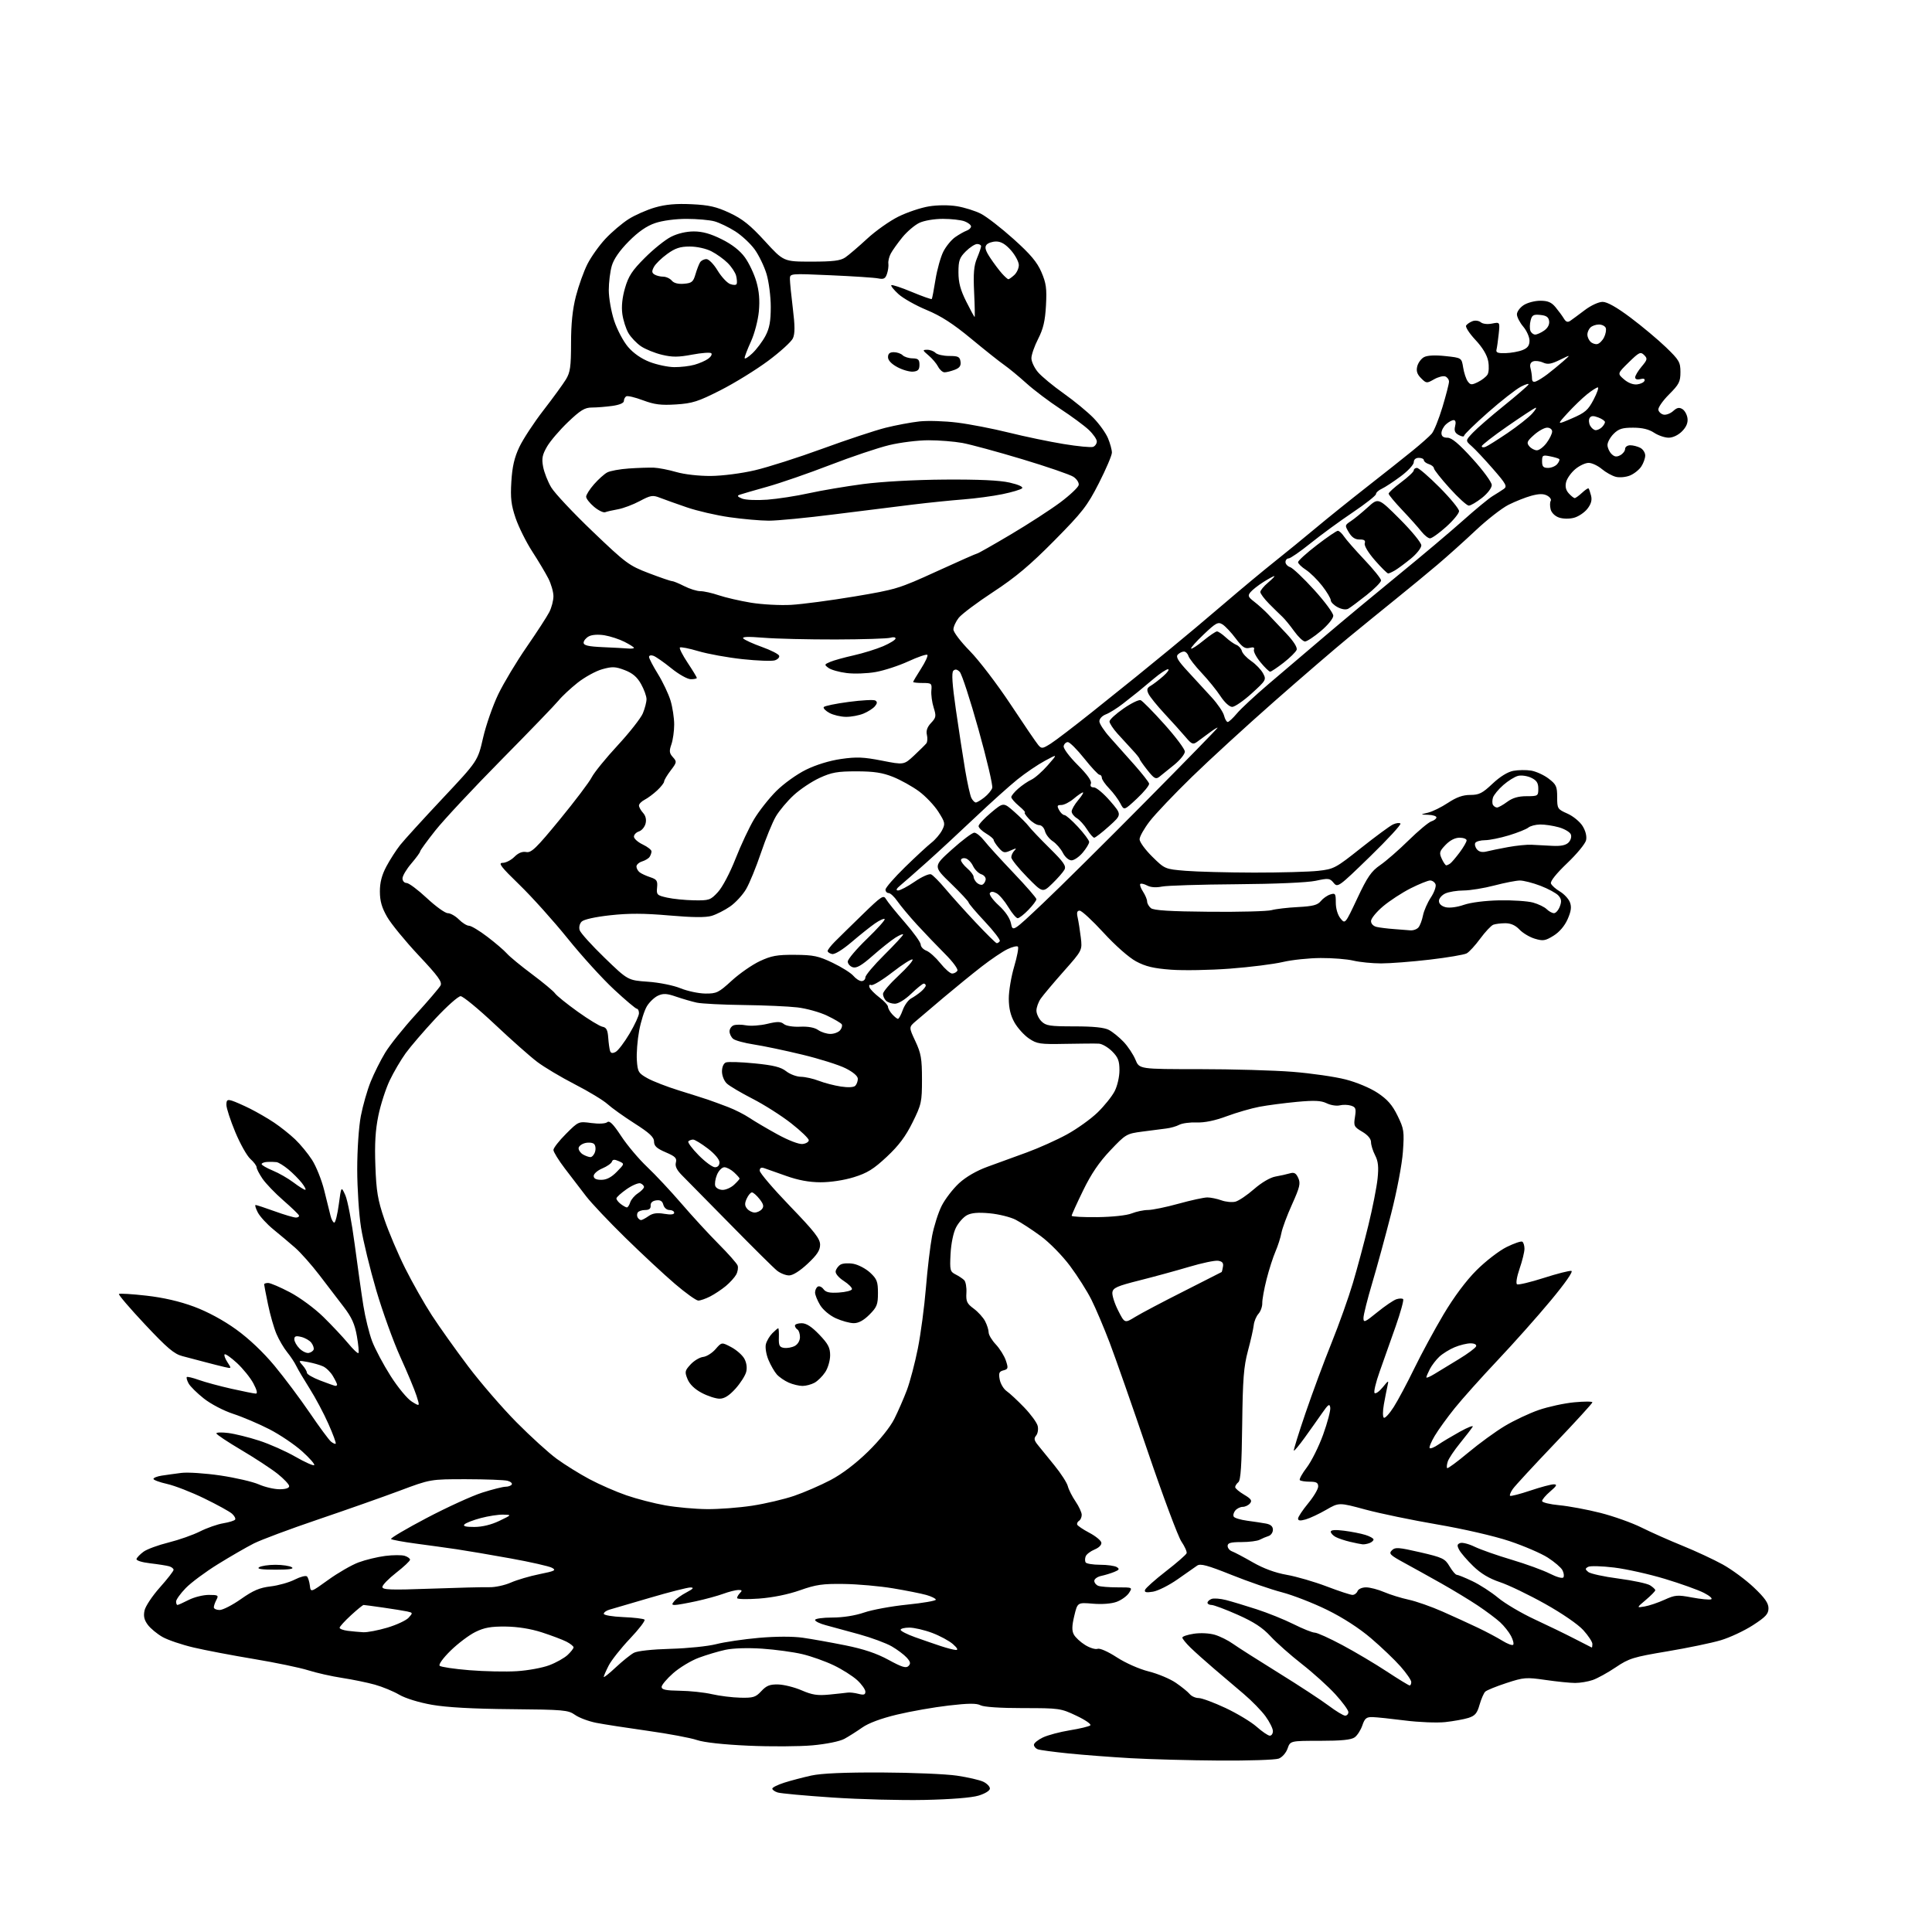 <?xml version="1.0" encoding="UTF-8" standalone="no"?>
<svg 
  version="1.1" 
  xmlns="http://www.w3.org/2000/svg" 
  xmlns:xlink="http://www.w3.org/1999/xlink" 
  xmlns:svg="http://www.w3.org/2000/svg"
  xmlns:rdf="http://www.w3.org/1999/02/22-rdf-syntax-ns#"
  xmlns:cc="http://creativecommons.org/ns#"
  xmlns:dc="http://purl.org/dc/elements/1.1/"
  viewBox="0 0 768 768"
  width="768"
  height="768"
>
<style>svg {background-color: white; }</style>"
<path stroke="none" fill="black" fill-rule="evenodd" d="M367.50,715.50C358.15,715.70 341.68,715.27 330.89,714.54C320.10,713.82 310.32,712.92 309.14,712.54C307.96,712.17 307.00,711.48 307.00,711.01C307.00,710.54 309.14,709.48 311.75,708.64C314.36,707.81 319.20,706.54 322.50,705.81C326.53,704.93 335.71,704.53 350.50,704.59C362.60,704.64 376.05,705.21 380.38,705.85C384.72,706.49 389.44,707.58 390.88,708.27C392.32,708.96 393.50,710.18 393.50,710.97C393.50,711.81 391.62,712.98 389.00,713.78C386.23,714.62 377.96,715.28 367.50,715.50zM484.68,699.85C473.03,699.77 457.20,699.35 449.50,698.91C441.80,698.47 430.66,697.62 424.75,697.02C418.84,696.42 413.32,695.68 412.50,695.36C411.67,695.04 411.00,694.24 411.00,693.58C411.00,692.91 412.60,691.61 414.56,690.67C416.52,689.74 421.36,688.45 425.31,687.81C429.27,687.17 432.91,686.29 433.41,685.86C433.92,685.42 431.44,683.71 427.91,682.04C421.67,679.08 421.11,679.00 406.68,679.00C397.62,679.00 391.05,678.56 389.77,677.87C388.20,677.04 384.97,677.06 377.08,677.98C371.26,678.65 362.04,680.27 356.58,681.58C350.27,683.09 345.24,684.96 342.74,686.73C340.58,688.25 337.39,690.27 335.65,691.22C333.80,692.22 328.54,693.29 322.99,693.80C317.77,694.27 306.30,694.34 297.50,693.94C287.51,693.49 279.81,692.64 277.00,691.68C274.52,690.83 265.75,689.19 257.50,688.03C249.25,686.87 240.03,685.44 237.00,684.85C233.97,684.25 230.18,682.83 228.58,681.69C225.85,679.76 224.14,679.61 203.08,679.42C188.02,679.29 177.57,678.71 171.70,677.68C166.54,676.77 161.17,675.12 158.69,673.67C156.37,672.31 152.01,670.51 148.99,669.67C145.97,668.83 140.12,667.63 136.00,667.00C131.88,666.37 125.80,665.01 122.50,663.96C119.20,662.92 109.53,660.91 101.00,659.49C92.47,658.07 81.67,656.02 77.00,654.92C72.33,653.83 66.74,651.94 64.59,650.72C62.45,649.50 59.81,647.32 58.74,645.87C57.31,643.94 56.97,642.42 57.46,640.17C57.83,638.48 60.58,634.36 63.57,631.01C66.56,627.66 69.00,624.52 69.00,624.03C69.00,623.54 68.21,622.91 67.25,622.63C66.29,622.35 62.89,621.81 59.71,621.44C56.30,621.04 54.06,620.32 54.27,619.69C54.47,619.10 55.72,617.81 57.06,616.83C58.40,615.84 62.88,614.19 67.00,613.17C71.12,612.14 76.75,610.16 79.50,608.77C82.25,607.38 86.41,605.92 88.74,605.53C91.08,605.14 93.21,604.48 93.47,604.05C93.74,603.62 93.18,602.57 92.23,601.72C91.28,600.86 86.31,598.13 81.19,595.64C76.08,593.15 69.44,590.57 66.44,589.90C63.45,589.23 61.00,588.32 61.00,587.89C61.00,587.45 62.46,586.87 64.25,586.59C66.04,586.31 69.57,585.83 72.11,585.50C74.64,585.18 81.61,585.65 87.61,586.53C93.60,587.42 100.47,589.01 102.88,590.07C105.28,591.13 109.00,592.00 111.13,592.00C113.58,592.00 114.98,591.54 114.95,590.75C114.93,590.06 112.86,587.87 110.36,585.87C107.85,583.88 101.35,579.61 95.90,576.39C90.46,573.17 86.00,570.20 86.00,569.79C86.00,569.38 88.14,569.31 90.75,569.64C93.36,569.97 98.88,571.33 103.00,572.67C107.12,574.00 113.61,576.88 117.40,579.06C121.20,581.24 124.58,582.75 124.90,582.41C125.23,582.07 123.07,579.60 120.09,576.92C117.12,574.25 111.27,570.30 107.09,568.15C102.92,566.01 96.45,563.25 92.73,562.04C88.89,560.78 83.81,558.13 81.02,555.92C78.30,553.77 75.57,551.07 74.96,549.92C74.34,548.77 74.03,547.64 74.26,547.40C74.50,547.17 76.67,547.69 79.09,548.56C81.52,549.43 87.33,551.00 92.00,552.05C96.67,553.10 101.04,553.97 101.70,553.98C102.47,553.99 102.11,552.53 100.72,549.91C99.52,547.67 96.58,544.03 94.19,541.82C91.80,539.62 89.60,538.07 89.29,538.38C88.98,538.69 89.48,540.09 90.41,541.50C92.09,544.06 92.09,544.06 89.29,543.42C87.76,543.07 84.25,542.18 81.50,541.45C78.75,540.71 74.70,539.65 72.50,539.08C69.25,538.25 66.46,535.89 57.63,526.48C51.65,520.11 47.00,514.67 47.28,514.38C47.57,514.10 52.46,514.39 58.15,515.04C64.97,515.81 71.45,517.31 77.13,519.42C82.55,521.44 88.79,524.81 93.87,528.47C98.97,532.14 104.62,537.50 109.11,542.90C113.03,547.63 119.35,556.07 123.15,561.65C126.95,567.24 130.73,572.36 131.56,573.05C132.38,573.73 133.23,574.10 133.45,573.88C133.68,573.66 132.37,570.10 130.54,565.99C128.72,561.87 125.37,555.58 123.10,552.00C120.84,548.42 118.44,544.38 117.78,543.00C117.12,541.62 115.49,539.15 114.15,537.51C112.81,535.86 110.90,532.61 109.91,530.28C108.91,527.95 107.39,522.68 106.55,518.56C105.70,514.45 105.00,510.84 105.00,510.54C105.00,510.24 105.72,510.00 106.60,510.00C107.49,510.00 111.39,511.67 115.27,513.71C119.22,515.79 125.06,520.09 128.50,523.46C131.89,526.78 136.31,531.49 138.33,533.92C140.34,536.36 142.21,538.13 142.48,537.86C142.75,537.59 142.47,534.56 141.87,531.14C141.03,526.36 139.81,523.65 136.64,519.52C134.36,516.55 129.99,510.83 126.92,506.81C123.84,502.79 119.53,497.93 117.33,496.00C115.13,494.07 111.23,490.79 108.66,488.70C106.10,486.61 103.31,483.57 102.47,481.95C101.64,480.33 101.24,479.00 101.60,479.00C101.96,479.00 105.38,480.12 109.19,481.50C113.00,482.88 116.80,484.00 117.64,484.00C118.48,484.00 119.02,483.61 118.83,483.14C118.65,482.67 115.84,479.97 112.59,477.14C109.34,474.31 105.63,470.44 104.34,468.55C103.05,466.66 102.00,464.61 102.00,464.01C102.00,463.40 100.89,461.91 99.53,460.70C98.17,459.49 95.47,454.69 93.53,450.03C91.59,445.37 90.00,440.50 90.00,439.21C90.00,437.24 90.36,436.98 92.25,437.56C93.49,437.95 96.75,439.39 99.50,440.76C102.25,442.14 106.53,444.62 109.00,446.28C111.47,447.93 115.21,450.91 117.30,452.89C119.39,454.88 122.43,458.56 124.05,461.09C125.67,463.61 127.84,469.01 128.86,473.09C129.89,477.16 131.02,481.74 131.38,483.25C131.74,484.76 132.42,486.00 132.88,486.00C133.34,486.00 134.15,482.74 134.68,478.75C135.64,471.50 135.64,471.50 137.27,475.10C138.17,477.08 139.84,485.85 140.99,494.60C142.15,503.34 143.69,514.33 144.44,519.00C145.18,523.67 146.75,530.04 147.92,533.14C149.10,536.24 152.41,542.47 155.28,546.98C158.21,551.58 161.92,556.06 163.73,557.18C166.95,559.17 166.95,559.17 165.57,554.83C164.81,552.45 161.91,545.51 159.14,539.42C156.37,533.32 152.07,521.40 149.57,512.92C147.08,504.44 144.35,493.23 143.52,488.00C142.69,482.77 142.01,472.35 142.00,464.84C142.00,457.06 142.62,447.92 143.44,443.63C144.24,439.48 145.99,433.35 147.34,430.01C148.69,426.67 151.28,421.48 153.11,418.47C154.93,415.45 160.42,408.60 165.30,403.25C170.18,397.89 174.59,392.72 175.11,391.77C175.87,390.36 174.22,388.08 166.41,379.77C161.11,374.12 155.48,367.25 153.90,364.50C151.76,360.79 151.02,358.18 151.01,354.40C151.00,350.82 151.77,347.85 153.59,344.43C155.01,341.76 157.49,337.91 159.09,335.88C160.70,333.86 168.29,325.52 175.97,317.35C189.92,302.50 189.92,302.50 192.03,293.30C193.19,288.24 195.92,280.43 198.09,275.93C200.27,271.43 205.35,262.97 209.39,257.13C213.43,251.28 217.47,245.06 218.36,243.30C219.26,241.54 220.00,238.71 220.00,237.01C220.00,235.31 219.09,232.14 217.98,229.96C216.87,227.78 213.98,222.93 211.55,219.19C209.13,215.44 206.17,209.48 204.96,205.94C203.19,200.70 202.87,197.99 203.27,191.45C203.63,185.52 204.46,181.90 206.44,177.71C207.92,174.58 212.23,168.01 216.02,163.11C219.81,158.21 223.82,152.70 224.95,150.85C226.68,148.01 226.99,145.81 227.00,136.41C227.00,128.73 227.59,122.99 228.93,117.76C230.00,113.60 232.06,107.84 233.52,104.96C234.98,102.09 238.20,97.56 240.68,94.91C243.17,92.25 247.29,88.75 249.85,87.12C252.41,85.49 257.16,83.40 260.40,82.47C264.62,81.25 268.76,80.89 274.92,81.18C281.88,81.51 284.79,82.18 290.07,84.65C295.17,87.04 298.23,89.49 304.05,95.85C311.50,104.00 311.50,104.00 322.53,104.00C331.21,104.00 334.08,103.64 336.03,102.32C337.39,101.39 341.28,98.06 344.69,94.91C348.09,91.76 353.71,87.79 357.19,86.08C360.66,84.37 366.09,82.55 369.25,82.04C372.67,81.48 377.19,81.46 380.41,81.98C383.38,82.47 387.66,83.81 389.92,84.96C392.18,86.11 398.01,90.63 402.88,95.00C409.64,101.07 412.26,104.18 413.98,108.17C415.87,112.57 416.16,114.68 415.79,121.45C415.45,127.60 414.71,130.73 412.67,134.72C411.20,137.59 410.00,141.04 410.00,142.39C410.00,143.74 411.16,146.22 412.58,147.91C413.99,149.59 418.61,153.42 422.83,156.40C427.05,159.39 432.39,163.79 434.70,166.17C437.01,168.55 439.60,172.17 440.45,174.22C441.30,176.26 442.00,178.83 442.00,179.92C442.00,181.01 439.67,186.47 436.83,192.05C432.20,201.13 430.34,203.52 419.08,214.92C409.49,224.62 403.74,229.46 394.85,235.29C388.44,239.49 382.26,244.13 381.10,245.60C379.95,247.07 379.00,249.15 379.00,250.22C379.00,251.29 381.94,255.15 385.54,258.80C389.14,262.46 396.41,271.98 401.70,279.97C406.98,287.96 411.95,295.25 412.73,296.16C414.04,297.69 414.40,297.65 417.59,295.66C419.48,294.47 426.95,288.77 434.18,283.00C441.42,277.23 449.27,270.93 451.63,269.00C453.99,267.07 460.10,262.08 465.21,257.91C470.32,253.74 479.97,245.64 486.65,239.91C493.33,234.18 502.33,226.70 506.65,223.27C510.97,219.84 518.33,213.84 523.00,209.93C527.67,206.02 536.90,198.60 543.50,193.44C550.10,188.28 558.20,181.86 561.50,179.17C564.80,176.49 568.24,173.44 569.14,172.39C570.04,171.35 571.95,166.61 573.39,161.86C574.82,157.10 576.00,152.54 576.00,151.71C576.00,150.89 575.33,149.96 574.52,149.64C573.70,149.33 571.69,149.85 570.04,150.79C567.16,152.44 566.98,152.43 564.90,150.34C563.32,148.76 562.91,147.50 563.38,145.62C563.73,144.21 564.95,142.56 566.08,141.96C567.39,141.26 570.49,141.11 574.58,141.55C581.01,142.23 581.01,142.23 581.63,146.10C581.97,148.22 582.79,150.70 583.46,151.61C584.53,153.07 585.00,153.10 587.49,151.88C589.05,151.12 590.76,149.79 591.30,148.91C591.85,148.03 591.97,145.65 591.58,143.55C591.11,141.09 589.34,138.14 586.49,135.10C584.09,132.53 582.43,129.96 582.81,129.39C583.19,128.82 584.34,128.04 585.38,127.66C586.41,127.28 587.87,127.48 588.63,128.11C589.42,128.77 591.32,128.99 593.13,128.62C596.25,128.00 596.25,128.00 595.76,132.75C595.48,135.36 595.09,138.18 594.88,139.00C594.59,140.16 595.41,140.47 598.50,140.38C600.70,140.31 603.74,139.76 605.25,139.15C607.27,138.34 608.00,137.35 608.00,135.42C608.00,133.97 606.88,131.45 605.50,129.82C604.12,128.18 603.00,125.99 603.00,124.95C603.00,123.90 604.20,122.26 605.67,121.30C607.14,120.33 610.11,119.55 612.28,119.55C615.29,119.55 616.72,120.15 618.36,122.13C619.54,123.55 621.02,125.56 621.65,126.61C622.49,128.00 623.18,128.24 624.25,127.50C625.05,126.95 627.64,125.04 630.00,123.25C632.44,121.41 635.50,120.00 637.06,120.00C638.88,120.00 642.63,122.11 648.15,126.25C652.74,129.69 659.08,135.00 662.25,138.05C667.51,143.13 668.00,143.97 668.00,147.93C668.00,151.74 667.45,152.81 663.46,156.80C660.96,159.30 659.06,162.05 659.22,162.91C659.39,163.77 660.34,164.63 661.34,164.83C662.33,165.02 664.04,164.37 665.13,163.38C666.64,162.01 667.52,161.84 668.81,162.64C669.74,163.23 670.64,164.89 670.81,166.33C671.03,168.10 670.30,169.79 668.61,171.48C667.11,172.98 664.96,174.00 663.30,173.99C661.76,173.99 659.15,173.09 657.50,172.00C655.46,170.65 652.81,170.01 649.20,170.01C644.91,170.00 643.45,170.46 641.45,172.45C640.10,173.80 639.00,175.80 639.00,176.88C639.00,177.97 639.71,179.56 640.57,180.43C641.75,181.61 642.61,181.74 644.07,180.96C645.13,180.39 646.00,179.27 646.00,178.46C646.00,177.65 646.92,177.00 648.07,177.00C649.20,177.00 651.00,177.47 652.07,178.04C653.13,178.60 654.00,179.97 654.00,181.07C654.00,182.17 653.30,184.13 652.45,185.43C651.60,186.73 649.58,188.34 647.97,189.01C646.35,189.68 643.83,189.92 642.34,189.55C640.85,189.18 638.33,187.77 636.74,186.44C635.15,185.10 632.79,184.00 631.50,184.00C630.21,184.00 627.82,185.12 626.19,186.50C624.55,187.87 622.92,190.17 622.56,191.61C622.11,193.41 622.44,194.83 623.61,196.12C624.54,197.15 625.61,198.00 625.97,198.00C626.33,198.00 627.64,197.05 628.88,195.90C630.12,194.74 631.29,193.96 631.48,194.15C631.68,194.35 632.12,195.65 632.48,197.05C632.92,198.83 632.48,200.39 630.99,202.28C629.83,203.76 627.44,205.36 625.69,205.82C623.84,206.32 621.34,206.28 619.74,205.74C618.13,205.19 616.74,203.83 616.40,202.46C616.08,201.17 616.09,199.66 616.43,199.11C616.78,198.55 616.14,197.61 615.02,197.01C613.55,196.22 611.83,196.24 608.76,197.06C606.44,197.69 602.34,199.32 599.65,200.67C596.97,202.03 591.11,206.60 586.63,210.82C582.14,215.05 575.29,221.20 571.39,224.50C567.50,227.80 560.12,233.88 555.01,238.00C549.90,242.12 541.39,249.05 536.11,253.39C530.82,257.72 517.50,269.19 506.50,278.87C495.50,288.55 480.78,302.03 473.79,308.84C466.80,315.64 459.26,323.57 457.04,326.45C454.82,329.33 453.00,332.56 453.00,333.63C453.00,334.70 455.26,337.80 458.02,340.52C463.03,345.45 463.08,345.48 471.27,346.16C475.80,346.53 488.05,346.85 498.50,346.87C508.95,346.88 520.43,346.57 524.00,346.17C530.25,345.48 530.92,345.12 541.00,337.11C546.78,332.53 552.51,328.30 553.75,327.73C554.99,327.15 556.32,326.99 556.70,327.37C557.08,327.75 551.63,333.66 544.59,340.51C532.12,352.63 531.74,352.90 530.14,350.95C528.62,349.09 528.09,349.03 523.00,350.13C519.71,350.83 507.03,351.39 491.50,351.50C477.20,351.60 463.86,352.02 461.86,352.43C459.57,352.90 457.40,352.75 456.02,352.01C454.81,351.37 453.58,351.09 453.28,351.39C452.98,351.69 453.47,353.06 454.36,354.43C455.26,355.81 456.00,357.57 456.00,358.34C456.00,359.12 456.68,360.32 457.50,361.00C458.59,361.90 465.08,362.31 480.75,362.44C492.71,362.55 503.85,362.26 505.50,361.79C507.15,361.33 511.86,360.78 515.97,360.57C521.88,360.26 523.77,359.77 525.02,358.22C525.90,357.14 527.60,355.94 528.81,355.56C530.81,354.92 531.00,355.20 531.00,358.82C531.00,361.19 531.75,363.70 532.86,365.08C534.72,367.37 534.72,367.37 539.55,357.10C543.56,348.57 545.10,346.34 548.64,343.90C550.99,342.29 556.07,337.86 559.94,334.05C563.82,330.25 567.89,326.85 568.99,326.50C570.10,326.15 571.00,325.45 571.00,324.93C571.00,324.42 569.54,323.95 567.75,323.90C564.50,323.80 564.50,323.80 567.68,323.04C569.43,322.62 572.99,320.87 575.60,319.14C578.99,316.90 581.52,316.00 584.46,316.00C587.96,316.00 589.28,315.33 593.29,311.54C596.26,308.74 599.32,306.84 601.56,306.42C603.51,306.06 606.70,306.01 608.65,306.33C610.59,306.65 613.72,308.07 615.59,309.50C618.63,311.82 619.00,312.62 619.00,316.86C619.00,321.46 619.13,321.67 623.08,323.42C625.32,324.41 628.03,326.63 629.10,328.36C630.31,330.31 630.83,332.44 630.49,334.00C630.19,335.38 626.80,339.49 622.96,343.14C618.68,347.22 616.19,350.33 616.52,351.20C616.82,351.97 618.43,353.41 620.09,354.39C621.76,355.38 623.55,357.31 624.07,358.68C624.78,360.54 624.54,362.25 623.14,365.43C621.95,368.10 619.87,370.53 617.54,371.97C614.28,373.99 613.39,374.13 610.11,373.15C608.06,372.54 605.32,370.90 604.02,369.52C602.43,367.83 600.58,367.00 598.41,367.00C596.62,367.00 594.46,367.27 593.59,367.60C592.73,367.94 590.40,370.42 588.41,373.12C586.43,375.82 584.00,378.47 583.01,378.99C582.02,379.52 575.43,380.64 568.36,381.47C561.29,382.30 552.58,382.97 549.00,382.97C545.42,382.96 540.48,382.46 538.00,381.87C535.52,381.27 529.67,380.80 525.00,380.83C520.33,380.85 513.55,381.56 509.95,382.41C506.35,383.26 496.90,384.45 488.95,385.05C481.00,385.65 470.45,385.84 465.50,385.47C458.56,384.95 455.38,384.19 451.60,382.16C448.73,380.61 443.39,375.90 438.67,370.76C434.25,365.94 429.99,362.00 429.20,362.00C428.15,362.00 427.93,362.74 428.39,364.75C428.73,366.26 429.29,369.81 429.63,372.63C430.25,377.75 430.25,377.75 422.83,386.13C418.75,390.73 414.65,395.61 413.71,396.97C412.77,398.33 412.00,400.47 412.00,401.72C412.00,402.98 412.90,404.90 414.00,406.00C415.76,407.76 417.33,408.00 427.05,408.00C434.64,408.00 438.95,408.44 440.80,409.41C442.28,410.19 444.92,412.33 446.66,414.16C448.40,416.00 450.51,419.19 451.36,421.25C452.90,425.00 452.90,425.00 476.75,425.00C489.87,425.00 506.59,425.48 513.90,426.07C521.22,426.65 530.64,428.01 534.85,429.09C539.28,430.22 544.66,432.48 547.65,434.46C551.54,437.05 553.47,439.26 555.54,443.50C558.10,448.73 558.25,449.71 557.68,457.81C557.33,462.79 555.33,473.33 552.99,482.50C550.75,491.30 547.36,503.72 545.46,510.10C543.56,516.48 542.00,522.70 542.00,523.91C542.00,525.90 542.52,525.68 547.51,521.62C550.55,519.15 553.96,516.83 555.09,516.47C556.22,516.11 557.43,516.09 557.77,516.43C558.10,516.77 556.76,521.65 554.79,527.27C552.82,532.90 549.95,540.99 548.43,545.25C546.91,549.51 546.00,553.33 546.42,553.75C546.84,554.16 548.28,553.15 549.63,551.50C552.03,548.57 552.08,548.56 551.53,551.00C551.22,552.38 550.58,555.65 550.11,558.27C549.63,560.94 549.63,563.27 550.11,563.57C550.59,563.86 552.35,561.94 554.03,559.30C555.71,556.66 559.38,549.77 562.19,544.00C564.99,538.23 570.24,528.55 573.83,522.50C577.99,515.52 582.77,509.10 586.94,504.94C590.55,501.33 595.93,497.18 598.89,495.72C601.86,494.25 604.67,493.29 605.14,493.59C605.61,493.88 606.00,495.15 606.00,496.40C606.00,497.66 605.13,501.22 604.06,504.32C602.95,507.55 602.52,510.20 603.05,510.53C603.56,510.84 608.32,509.71 613.64,508.01C618.95,506.30 623.91,505.04 624.65,505.21C625.46,505.38 622.22,510.04 616.43,517.00C611.18,523.33 601.65,534.03 595.26,540.79C588.88,547.55 581.23,556.10 578.26,559.79C575.29,563.48 571.72,568.43 570.31,570.80C568.91,573.16 568.01,575.34 568.32,575.65C568.63,575.96 570.15,575.35 571.69,574.29C573.24,573.22 577.13,570.90 580.35,569.11C583.57,567.33 585.84,566.46 585.39,567.19C584.95,567.91 582.70,570.83 580.39,573.68C578.07,576.53 575.87,579.82 575.50,581.00C575.12,582.18 575.02,583.36 575.27,583.60C575.52,583.85 579.27,581.09 583.61,577.46C587.95,573.83 594.51,569.05 598.19,566.85C601.88,564.64 607.95,561.78 611.69,560.49C615.44,559.20 621.76,557.82 625.75,557.44C629.74,557.06 633.00,557.06 633.00,557.45C633.00,557.84 626.24,565.24 617.97,573.90C609.70,582.56 602.23,590.65 601.37,591.89C600.50,593.12 600.01,594.34 600.27,594.60C600.53,594.86 604.14,593.93 608.30,592.54C612.45,591.14 616.67,590.02 617.68,590.04C619.12,590.07 618.81,590.67 616.25,592.86C614.46,594.39 613.00,596.11 613.00,596.68C613.00,597.25 616.08,598.00 619.84,598.35C623.60,598.70 630.95,600.07 636.16,601.39C641.37,602.71 648.76,605.34 652.57,607.24C656.38,609.14 663.72,612.40 668.89,614.49C674.05,616.59 681.21,619.92 684.80,621.90C688.39,623.88 693.96,627.99 697.17,631.03C701.52,635.15 703.00,637.25 703.00,639.30C703.00,641.57 701.92,642.74 696.79,646.06C693.38,648.26 687.64,650.95 684.04,652.02C680.44,653.10 670.87,655.08 662.77,656.44C649.25,658.70 647.56,659.22 642.27,662.79C639.10,664.93 634.97,667.20 633.10,667.84C631.23,668.48 628.10,669.00 626.15,669.00C624.20,669.00 618.91,668.47 614.39,667.81C606.67,666.70 605.74,666.77 598.84,669.03C594.80,670.35 591.01,671.89 590.41,672.46C589.82,673.03 588.80,675.38 588.14,677.68C587.19,681.07 586.35,682.05 583.73,682.89C581.95,683.45 577.80,684.20 574.50,684.56C571.20,684.91 564.00,684.62 558.50,683.92C553.00,683.22 547.20,682.61 545.60,682.57C543.18,682.51 542.51,683.05 541.56,685.86C540.93,687.71 539.56,689.85 538.52,690.61C537.15,691.61 533.30,692.00 524.76,692.00C512.90,692.00 512.90,692.00 511.83,695.07C511.22,696.80 509.69,698.55 508.31,699.07C506.97,699.58 496.34,699.93 484.68,699.85zM504.75,689.96C505.44,689.98 506.00,689.17 506.00,688.15C506.00,687.13 504.69,684.50 503.09,682.29C501.50,680.08 497.59,676.08 494.42,673.39C491.24,670.70 485.91,666.17 482.57,663.31C479.23,660.46 475.04,656.71 473.25,654.97C471.46,653.23 470.00,651.43 470.00,650.97C470.00,650.50 472.07,649.81 474.60,649.43C477.26,649.03 480.78,649.22 482.94,649.86C485.00,650.48 488.22,652.08 490.09,653.42C491.97,654.76 500.09,659.94 508.15,664.93C516.20,669.91 525.19,675.80 528.12,678.00C531.05,680.20 534.02,682.00 534.72,682.00C535.43,682.00 536.00,681.36 536.00,680.58C536.00,679.80 533.67,676.61 530.82,673.50C527.98,670.38 521.98,664.97 517.50,661.47C513.03,657.98 507.43,653.02 505.06,650.45C501.89,647.01 498.45,644.76 491.99,641.89C487.17,639.75 482.50,638.00 481.61,638.00C480.73,638.00 480.00,637.60 480.00,637.11C480.00,636.62 480.72,635.94 481.61,635.60C482.49,635.26 485.08,635.46 487.36,636.04C489.64,636.63 495.10,638.27 499.50,639.70C503.90,641.12 510.53,643.79 514.23,645.64C517.92,647.49 521.71,649.00 522.64,649.00C523.57,649.00 528.51,651.23 533.61,653.96C538.71,656.68 546.67,661.41 551.30,664.46C555.93,667.51 560.01,670.00 560.36,670.00C560.71,670.00 561.00,669.39 561.00,668.64C561.00,667.89 559.09,665.12 556.76,662.47C554.43,659.82 549.15,654.77 545.01,651.24C540.29,647.21 533.79,643.01 527.50,639.93C522.00,637.23 513.94,634.10 509.59,632.96C505.23,631.83 496.23,628.72 489.59,626.06C479.96,622.21 477.17,621.45 475.88,622.36C474.98,622.99 471.47,625.44 468.08,627.82C464.68,630.20 460.29,632.40 458.32,632.72C455.63,633.16 454.84,632.98 455.17,632.00C455.40,631.29 459.14,627.96 463.47,624.60C467.80,621.25 471.50,618.02 471.70,617.43C471.89,616.84 470.96,614.75 469.63,612.79C468.30,610.83 462.26,594.66 456.21,576.86C450.16,559.06 443.35,539.62 441.08,533.66C438.80,527.70 435.56,520.05 433.86,516.66C432.17,513.27 428.33,507.22 425.34,503.21C422.27,499.10 417.18,493.92 413.69,491.35C410.29,488.84 405.79,485.92 403.71,484.85C401.62,483.79 396.99,482.64 393.42,482.31C388.83,481.88 386.17,482.11 384.37,483.07C382.97,483.82 381.01,486.02 380.02,487.97C378.96,490.03 378.07,494.39 377.86,498.45C377.53,504.91 377.67,505.49 379.83,506.59C381.12,507.24 382.67,508.27 383.28,508.88C383.89,509.49 384.29,511.77 384.16,513.94C383.96,517.33 384.36,518.21 387.06,520.19C388.78,521.46 390.83,523.72 391.60,525.20C392.37,526.69 393.00,528.69 393.00,529.65C393.00,530.62 394.29,532.78 395.87,534.45C397.44,536.13 399.23,539.01 399.85,540.85C400.86,543.88 400.77,544.25 398.89,544.74C397.16,545.19 396.91,545.82 397.40,548.39C397.73,550.10 398.97,552.17 400.17,553.00C401.37,553.83 404.49,556.73 407.12,559.46C409.74,562.18 412.16,565.49 412.49,566.80C412.82,568.12 412.54,569.84 411.88,570.64C410.92,571.80 411.07,572.57 412.59,574.44C413.64,575.74 416.61,579.39 419.18,582.56C421.76,585.74 424.15,589.44 424.48,590.80C424.82,592.15 426.20,594.88 427.55,596.86C428.90,598.84 430.00,601.23 430.00,602.17C430.00,603.11 429.53,604.17 428.95,604.53C428.37,604.89 428.03,605.57 428.20,606.05C428.36,606.52 430.52,607.98 433.00,609.29C435.48,610.59 437.63,612.35 437.80,613.19C437.97,614.10 436.89,615.22 435.12,615.95C433.48,616.63 431.88,617.86 431.57,618.68C431.25,619.51 431.25,620.59 431.56,621.09C431.87,621.59 434.45,622.01 437.31,622.02C440.16,622.02 443.15,622.44 443.95,622.95C445.12,623.69 444.92,624.06 442.95,624.86C441.60,625.41 439.26,626.13 437.75,626.45C436.24,626.77 435.00,627.66 435.00,628.41C435.00,629.17 435.71,630.06 436.58,630.39C437.45,630.73 440.88,631.00 444.20,631.00C450.24,631.00 450.24,631.00 448.77,633.25C447.95,634.49 445.76,636.06 443.89,636.75C441.84,637.51 438.10,637.80 434.41,637.49C428.32,636.98 428.32,636.98 427.04,642.33C426.09,646.31 426.04,648.21 426.87,649.75C427.48,650.89 429.50,652.77 431.37,653.92C433.24,655.08 435.47,655.76 436.31,655.43C437.19,655.10 440.44,656.53 443.94,658.81C447.44,661.08 452.86,663.48 456.65,664.43C460.29,665.34 465.15,667.38 467.44,668.96C469.74,670.54 472.21,672.54 472.93,673.42C473.65,674.29 475.25,675.00 476.48,675.00C477.72,675.00 482.50,676.77 487.12,678.93C491.74,681.10 497.31,684.45 499.51,686.39C501.70,688.33 504.06,689.94 504.75,689.96zM294.30,674.86C299.43,674.98 300.39,674.68 302.64,672.25C304.68,670.05 306.03,669.52 309.35,669.60C311.63,669.66 315.83,670.71 318.69,671.95C322.87,673.76 325.00,674.08 329.69,673.62C332.88,673.30 336.18,672.95 337.00,672.83C337.82,672.71 339.74,672.93 341.25,673.33C343.39,673.88 344.00,673.69 344.00,672.46C344.00,671.60 342.54,669.54 340.75,667.89C338.96,666.25 334.76,663.58 331.41,661.98C328.06,660.37 322.44,658.37 318.91,657.54C315.39,656.70 308.22,655.73 302.99,655.37C297.30,654.99 291.44,655.17 288.39,655.82C285.60,656.42 280.81,657.85 277.76,658.99C274.70,660.13 270.13,662.89 267.60,665.12C265.07,667.35 263.00,669.81 263.00,670.58C263.00,671.67 264.71,672.02 270.25,672.10C274.24,672.15 279.98,672.76 283.00,673.46C286.02,674.15 291.11,674.79 294.30,674.86zM244.81,662.77C247.46,660.30 250.68,657.71 251.97,657.02C253.37,656.27 259.28,655.63 266.57,655.43C273.30,655.25 281.47,654.41 284.72,653.57C287.97,652.73 295.59,651.61 301.66,651.07C308.46,650.48 315.14,650.46 319.09,651.02C322.62,651.52 330.22,652.88 336.00,654.04C343.39,655.53 348.47,657.24 353.20,659.82C358.48,662.71 360.17,663.23 361.13,662.27C362.09,661.31 361.94,660.60 360.43,658.92C359.37,657.75 356.70,655.75 354.50,654.47C352.30,653.19 346.45,651.02 341.50,649.65C336.55,648.28 330.59,646.66 328.25,646.04C325.91,645.43 324.00,644.49 324.00,643.96C324.00,643.43 327.08,643.00 330.84,643.00C335.08,643.00 339.90,642.24 343.49,641.01C346.67,639.91 354.40,638.49 360.64,637.86C366.89,637.23 372.00,636.34 372.00,635.90C372.00,635.46 370.31,634.62 368.25,634.03C366.19,633.45 360.23,632.26 355.00,631.39C349.77,630.51 341.00,629.73 335.50,629.65C327.00,629.53 324.38,629.90 318.00,632.16C313.33,633.81 307.20,635.05 301.75,635.46C296.94,635.81 293.00,635.72 293.00,635.25C293.00,634.78 293.54,633.86 294.20,633.20C295.13,632.27 294.97,632.01 293.45,632.04C292.38,632.07 289.70,632.75 287.50,633.56C285.30,634.37 280.43,635.70 276.68,636.52C272.94,637.33 269.17,638.00 268.31,638.00C267.01,638.00 266.97,637.74 268.06,636.43C268.77,635.57 270.96,634.01 272.93,632.98C275.59,631.57 275.99,631.08 274.49,631.04C273.38,631.02 266.18,632.85 258.49,635.11C250.79,637.38 243.50,639.51 242.27,639.86C241.04,640.21 240.02,640.95 240.01,641.50C239.99,642.06 243.42,642.64 247.74,642.82C252.01,642.99 255.82,643.45 256.21,643.83C256.61,644.21 254.00,647.62 250.41,651.40C246.83,655.18 243.02,660.00 241.95,662.10C240.88,664.20 240.00,666.22 240.00,666.60C240.00,666.97 242.17,665.25 244.81,662.77zM205.47,664.32C209.85,664.05 215.66,662.98 218.36,661.95C221.07,660.93 224.34,659.09 225.64,657.87C226.94,656.65 228.00,655.29 228.00,654.85C228.00,654.41 226.74,653.40 225.20,652.60C223.66,651.81 219.27,650.15 215.45,648.91C210.97,647.46 205.84,646.64 201.00,646.58C195.14,646.52 192.51,646.99 188.96,648.74C186.46,649.97 182.05,653.30 179.15,656.13C176.14,659.09 174.26,661.66 174.77,662.17C175.25,662.65 180.56,663.44 186.57,663.93C192.58,664.42 201.09,664.60 205.47,664.32zM380.00,655.89C380.97,655.92 380.55,655.10 378.80,653.56C377.31,652.25 373.58,650.24 370.51,649.09C367.44,647.94 363.37,647.00 361.46,647.00C359.56,647.00 358.00,647.40 358.00,647.88C358.00,648.36 360.59,649.68 363.75,650.81C366.91,651.94 371.52,653.53 374.00,654.35C376.48,655.17 379.18,655.86 380.00,655.89zM632.75,654.92C632.89,654.96 633.00,654.33 633.00,653.50C633.00,652.68 631.39,650.22 629.41,648.03C627.32,645.71 620.97,641.35 614.16,637.54C607.75,633.95 599.69,630.07 596.26,628.93C591.98,627.50 588.64,625.50 585.63,622.57C583.21,620.22 580.71,617.32 580.07,616.13C579.13,614.38 579.20,613.86 580.44,613.39C581.27,613.06 583.88,613.73 586.23,614.87C588.58,616.00 595.17,618.32 600.88,620.01C606.58,621.71 613.42,624.19 616.07,625.54C618.89,626.96 621.14,627.58 621.49,627.01C621.82,626.48 621.64,625.19 621.08,624.15C620.52,623.10 617.91,620.87 615.28,619.18C612.65,617.49 605.77,614.53 600.00,612.60C593.94,610.58 581.83,607.79 571.37,606.00C561.41,604.30 548.53,601.63 542.76,600.07C532.27,597.23 532.27,597.23 527.18,600.17C524.38,601.79 520.72,603.51 519.04,603.99C516.86,604.61 516.00,604.52 516.00,603.66C516.00,603.00 517.80,600.29 520.00,597.62C522.20,594.96 524.00,591.93 524.00,590.89C524.00,589.41 523.27,589.00 520.67,589.00C518.83,589.00 517.05,588.72 516.71,588.38C516.37,588.04 517.61,585.77 519.47,583.34C521.32,580.91 524.25,575.04 525.97,570.28C527.68,565.53 528.96,560.71 528.80,559.57C528.55,557.83 528.02,558.19 525.50,561.82C523.85,564.19 520.74,568.58 518.58,571.57C516.43,574.55 514.51,576.85 514.32,576.66C514.14,576.47 516.21,569.77 518.94,561.78C521.67,553.78 526.32,541.22 529.29,533.87C532.26,526.52 536.09,515.77 537.80,510.00C539.52,504.23 542.28,493.90 543.95,487.06C545.62,480.22 547.27,471.86 547.61,468.49C548.09,463.84 547.85,461.61 546.62,459.23C545.73,457.51 545.00,455.16 545.00,454.02C545.00,452.70 543.72,451.18 541.50,449.87C538.24,447.95 538.05,447.55 538.62,444.01C539.14,440.70 538.94,440.11 537.04,439.51C535.84,439.13 533.82,439.08 532.56,439.40C531.29,439.71 528.96,439.34 527.38,438.57C525.13,437.48 522.54,437.36 515.50,438.01C510.55,438.48 503.86,439.35 500.64,439.96C497.42,440.57 491.57,442.26 487.64,443.72C482.97,445.46 478.83,446.32 475.68,446.19C473.03,446.09 469.92,446.51 468.78,447.12C467.64,447.73 465.31,448.40 463.60,448.60C461.90,448.81 457.61,449.36 454.07,449.83C447.82,450.65 447.47,450.86 441.36,457.31C436.91,462.00 433.74,466.67 430.54,473.27C428.04,478.40 426.00,482.90 426.00,483.28C426.00,483.65 430.61,483.90 436.25,483.83C442.23,483.76 447.91,483.14 449.87,482.35C451.73,481.61 454.65,480.99 456.37,480.99C458.09,480.98 463.55,479.86 468.49,478.49C473.44,477.12 478.58,476.00 479.92,476.00C481.26,476.00 483.78,476.52 485.53,477.15C487.27,477.78 489.78,478.02 491.10,477.68C492.42,477.34 495.75,475.10 498.50,472.69C501.48,470.09 504.91,468.07 507.00,467.70C508.93,467.36 511.50,466.79 512.72,466.43C514.46,465.92 515.19,466.33 516.08,468.28C517.05,470.41 516.69,471.92 513.61,478.76C511.62,483.16 509.72,488.27 509.38,490.13C509.04,491.98 507.97,495.30 507.02,497.50C506.06,499.70 504.47,504.65 503.49,508.50C502.51,512.35 501.74,516.62 501.77,518.00C501.81,519.38 501.12,521.29 500.26,522.26C499.39,523.22 498.54,525.25 498.38,526.76C498.22,528.27 497.18,532.88 496.07,537.00C494.40,543.24 494.01,548.18 493.79,566.32C493.60,582.45 493.20,588.42 492.27,589.19C491.57,589.77 491.00,590.65 491.00,591.16C491.00,591.66 492.59,593.00 494.53,594.15C497.34,595.81 497.82,596.51 496.90,597.61C496.27,598.38 494.97,599.00 494.00,599.00C493.03,599.00 491.70,599.66 491.04,600.46C490.37,601.26 490.10,602.36 490.44,602.90C490.77,603.44 493.17,604.16 495.77,604.51C498.37,604.85 501.74,605.36 503.25,605.64C505.13,606.00 506.00,606.77 506.00,608.11C506.00,609.18 505.21,610.31 504.25,610.60C503.29,610.90 501.72,611.56 500.76,612.07C499.81,612.58 496.55,613.00 493.51,613.00C489.23,613.00 488.00,613.34 488.00,614.53C488.00,615.37 488.79,616.34 489.75,616.69C490.71,617.03 494.43,619.00 498.00,621.05C502.26,623.50 506.91,625.21 511.50,626.02C515.35,626.69 522.48,628.77 527.35,630.62C532.22,632.48 536.84,634.00 537.63,634.00C538.42,634.00 539.32,633.33 539.64,632.50C539.96,631.66 541.45,631.00 543.02,631.00C544.57,631.00 547.80,631.84 550.20,632.87C552.60,633.90 556.99,635.26 559.97,635.90C562.95,636.54 569.01,638.67 573.44,640.63C577.87,642.59 584.20,645.48 587.50,647.06C590.80,648.63 595.16,650.95 597.18,652.20C599.20,653.45 601.15,654.18 601.50,653.83C601.86,653.48 601.48,651.91 600.66,650.34C599.85,648.78 597.90,646.33 596.34,644.89C594.78,643.45 590.79,640.47 587.49,638.26C584.18,636.05 577.65,632.09 572.99,629.46C568.32,626.83 561.64,623.12 558.15,621.22C552.55,618.17 551.98,617.59 553.29,616.28C554.60,614.98 555.91,615.07 564.51,617.05C573.50,619.13 574.40,619.56 576.22,622.65C577.31,624.49 578.59,626.00 579.07,626.00C579.55,626.00 582.34,627.13 585.26,628.52C588.19,629.90 592.81,632.89 595.54,635.16C598.27,637.43 604.77,641.27 610.00,643.70C615.23,646.12 622.42,649.62 626.00,651.47C629.58,653.32 632.61,654.87 632.75,654.92zM144.39,648.84C145.98,648.93 150.30,648.10 153.98,647.01C157.67,645.91 161.48,644.13 162.45,643.05C164.16,641.16 164.14,641.08 161.86,640.58C160.56,640.30 156.26,639.61 152.31,639.04C148.35,638.47 144.86,638.00 144.54,638.00C144.22,638.00 141.94,639.86 139.48,642.13C137.01,644.40 135.00,646.62 135.00,647.06C135.00,647.51 136.46,648.05 138.25,648.28C140.04,648.50 142.80,648.75 144.39,648.84zM87.30,640.00C88.57,640.00 92.40,638.04 95.80,635.64C100.64,632.23 103.22,631.13 107.57,630.62C110.64,630.26 114.97,629.04 117.19,627.90C119.42,626.77 121.60,626.21 122.04,626.67C122.48,627.13 122.99,628.75 123.17,630.28C123.50,633.06 123.50,633.06 130.50,628.01C134.35,625.23 139.76,622.11 142.52,621.08C145.28,620.05 150.07,618.89 153.16,618.50C156.25,618.11 159.73,618.10 160.89,618.47C162.05,618.83 163.00,619.53 163.00,620.01C163.00,620.49 160.53,622.82 157.50,625.18C154.47,627.54 152.00,630.09 152.00,630.84C152.00,631.98 155.27,632.10 171.25,631.52C181.84,631.14 192.33,630.87 194.56,630.94C196.79,631.00 200.62,630.18 203.06,629.10C205.50,628.03 210.65,626.51 214.50,625.74C220.61,624.51 221.23,624.19 219.40,623.21C218.24,622.60 210.86,620.92 202.99,619.50C195.11,618.07 185.48,616.44 181.58,615.86C177.69,615.29 170.35,614.27 165.27,613.60C160.19,612.92 155.77,612.10 155.45,611.78C155.12,611.46 161.48,607.70 169.58,603.44C177.68,599.18 187.63,594.63 191.69,593.34C195.75,592.05 199.93,591.00 200.98,591.00C202.03,591.00 203.13,590.60 203.43,590.11C203.73,589.63 202.97,588.96 201.74,588.63C200.51,588.30 193.11,588.02 185.30,588.01C171.09,588.00 171.09,588.00 158.80,592.61C152.03,595.14 137.42,600.29 126.33,604.05C115.24,607.81 103.78,612.09 100.87,613.56C97.96,615.04 91.56,618.73 86.64,621.78C81.72,624.82 75.97,629.09 73.85,631.27C71.73,633.46 70.00,635.86 70.00,636.62C70.00,637.38 70.24,638.00 70.54,638.00C70.84,638.00 72.84,637.10 75.00,636.00C77.16,634.90 80.75,634.00 83.00,634.00C86.71,634.00 86.98,634.17 86.04,635.93C85.47,637.00 85.00,638.35 85.00,638.93C85.00,639.52 86.04,640.00 87.30,640.00zM653.75,638.60C655.54,638.30 659.09,637.10 661.64,635.94C665.87,634.01 666.82,633.93 672.58,635.02C676.05,635.67 679.47,636.00 680.19,635.76C680.92,635.51 679.65,634.37 677.36,633.20C675.09,632.03 668.12,629.53 661.86,627.64C655.61,625.75 646.51,623.71 641.62,623.12C636.74,622.53 632.10,622.40 631.31,622.85C630.07,623.54 630.08,623.82 631.36,624.89C632.19,625.57 637.58,626.75 643.34,627.50C649.11,628.26 654.77,629.46 655.92,630.18C657.06,630.90 658.00,631.78 658.00,632.14C658.00,632.51 656.31,634.23 654.25,635.98C650.50,639.15 650.50,639.15 653.75,638.60zM109.50,623.97C103.97,623.97 101.96,623.67 103.00,623.00C103.83,622.47 106.75,622.03 109.50,622.03C112.25,622.03 115.17,622.47 116.00,623.00C117.04,623.67 115.03,623.97 109.50,623.97zM541.67,613.90C541.03,613.84 538.79,613.40 536.69,612.90C534.59,612.41 532.01,611.54 530.94,610.97C529.87,610.40 529.00,609.45 529.00,608.87C529.00,608.18 530.81,608.04 534.25,608.48C537.14,608.84 540.96,609.59 542.75,610.15C544.54,610.70 546.00,611.52 546.00,611.97C546.00,612.42 545.29,613.06 544.42,613.39C543.55,613.73 542.31,613.95 541.67,613.90zM188.55,606.99C191.71,606.98 195.31,606.10 198.50,604.57C203.50,602.16 203.50,602.16 200.00,602.09C198.07,602.05 194.07,602.67 191.10,603.46C188.13,604.25 185.23,605.37 184.65,605.95C183.92,606.68 185.09,607.00 188.55,606.99zM281.00,599.90C285.68,599.95 293.77,599.34 299.00,598.54C304.23,597.74 311.75,595.97 315.72,594.61C319.70,593.25 326.19,590.43 330.15,588.35C334.73,585.94 340.14,581.83 345.05,577.04C349.70,572.49 353.85,567.33 355.50,564.04C357.01,561.03 359.27,555.85 360.52,552.54C361.76,549.22 363.72,541.77 364.87,536.00C366.02,530.23 367.45,519.42 368.06,512.00C368.66,504.57 369.77,495.28 370.51,491.35C371.26,487.42 372.98,482.00 374.34,479.31C375.71,476.62 378.80,472.60 381.21,470.37C383.99,467.82 388.16,465.40 392.55,463.80C396.37,462.41 403.39,459.86 408.14,458.12C412.89,456.39 420.09,453.16 424.14,450.94C428.19,448.72 433.67,444.78 436.33,442.20C438.99,439.61 442.03,435.83 443.08,433.79C444.16,431.70 445.00,428.06 445.00,425.46C445.00,421.69 444.46,420.31 442.08,417.92C440.47,416.32 438.11,414.94 436.83,414.87C435.55,414.79 429.55,414.83 423.50,414.95C413.39,415.15 412.22,414.98 409.02,412.81C407.10,411.51 404.52,408.65 403.28,406.47C401.72,403.70 401.03,400.83 401.01,397.00C401.00,393.98 401.96,388.23 403.15,384.23C404.33,380.24 405.00,376.67 404.64,376.30C404.27,375.94 402.40,376.39 400.49,377.31C398.57,378.22 393.96,381.33 390.25,384.21C386.54,387.09 379.76,392.61 375.18,396.47C370.61,400.34 365.60,404.58 364.06,405.91C361.25,408.31 361.25,408.31 363.88,413.91C366.13,418.72 366.50,420.83 366.50,429.05C366.50,438.07 366.29,439.03 362.75,446.18C360.01,451.73 357.26,455.40 352.51,459.84C347.27,464.74 344.75,466.31 339.40,467.96C335.49,469.17 330.08,469.99 326.14,469.97C321.63,469.96 317.26,469.14 312.50,467.44C308.65,466.06 304.71,464.66 303.75,464.35C302.57,463.96 302.00,464.29 302.00,465.37C302.00,466.25 307.40,472.57 314.00,479.42C323.78,489.56 326.00,492.41 326.00,494.79C326.00,497.02 324.80,498.84 321.04,502.36C317.99,505.22 315.16,507.00 313.68,507.00C312.35,507.00 310.20,506.15 308.88,505.10C307.57,504.06 299.30,495.86 290.50,486.89C281.70,477.92 273.06,469.16 271.31,467.42C269.04,465.16 268.28,463.64 268.67,462.14C269.13,460.38 268.45,459.69 264.61,458.05C261.06,456.53 260.00,455.55 259.99,453.79C259.98,452.03 258.17,450.35 252.24,446.57C247.98,443.85 243.15,440.40 241.50,438.90C239.85,437.40 234.02,433.86 228.54,431.05C223.06,428.23 216.31,424.21 213.54,422.11C210.77,420.02 203.17,413.29 196.66,407.15C190.14,401.02 184.04,396.00 183.10,396.00C182.16,396.00 177.64,400.02 173.07,404.92C168.50,409.83 163.18,416.02 161.26,418.67C159.34,421.33 156.48,426.20 154.91,429.50C153.34,432.80 151.31,439.08 150.41,443.45C149.22,449.23 148.89,454.68 149.22,463.45C149.59,473.58 150.16,476.96 152.79,484.69C154.51,489.75 158.24,498.52 161.08,504.19C163.92,509.86 168.67,518.25 171.65,522.83C174.63,527.41 181.12,536.54 186.08,543.11C191.04,549.68 199.69,559.69 205.30,565.36C210.91,571.02 218.11,577.57 221.30,579.90C224.49,582.23 230.34,585.87 234.30,587.98C238.26,590.10 244.88,592.99 249.00,594.41C253.12,595.84 260.10,597.64 264.50,598.41C268.90,599.19 276.32,599.86 281.00,599.90zM286.04,556.00C284.54,556.00 281.35,554.96 278.96,553.70C276.14,552.21 274.15,550.28 273.31,548.23C272.13,545.33 272.23,544.86 274.53,542.37C275.91,540.88 278.15,539.55 279.51,539.40C280.87,539.26 283.08,537.87 284.43,536.32C286.88,533.50 286.88,533.50 290.66,535.50C292.74,536.60 295.08,538.66 295.87,540.07C296.76,541.66 297.05,543.67 296.63,545.34C296.25,546.83 294.33,549.84 292.36,552.03C289.84,554.81 287.95,556.00 286.04,556.00zM133.25,550.89C133.66,550.95 134.00,550.73 134.00,550.40C134.00,550.08 133.25,548.54 132.33,546.99C131.42,545.44 129.66,543.71 128.42,543.15C127.19,542.58 124.45,541.81 122.34,541.42C118.58,540.73 118.53,540.76 120.25,542.69C121.21,543.77 122.00,545.13 122.00,545.70C122.00,546.28 124.36,547.66 127.25,548.76C130.14,549.87 132.84,550.83 133.25,550.89zM319.00,550.93C317.62,550.92 315.15,550.33 313.50,549.60C311.85,548.87 309.73,547.41 308.79,546.35C307.85,545.29 306.35,542.69 305.47,540.57C304.58,538.45 304.12,535.64 304.45,534.33C304.78,533.02 305.94,531.06 307.03,529.97C308.11,528.89 309.16,528.00 309.36,528.00C309.56,528.00 309.68,529.69 309.61,531.75C309.52,534.89 309.86,535.55 311.70,535.81C312.91,535.98 314.82,535.63 315.95,535.03C317.14,534.39 318.00,532.93 318.00,531.52C318.00,530.20 317.55,528.84 317.00,528.50C316.45,528.16 316.00,527.46 316.00,526.94C316.00,526.42 317.20,526.00 318.67,526.00C320.53,526.00 322.65,527.37 325.67,530.52C329.20,534.20 330.00,535.72 329.99,538.77C329.99,540.82 329.12,543.82 328.05,545.43C326.99,547.05 325.08,548.94 323.81,549.65C322.54,550.35 320.38,550.93 319.00,550.93zM570.25,546.16C572.04,545.06 576.40,542.41 579.94,540.26C583.49,538.11 586.56,535.82 586.78,535.17C587.01,534.47 586.11,534.00 584.55,534.00C583.11,534.00 580.27,534.70 578.23,535.55C576.19,536.40 573.47,538.09 572.17,539.30C570.87,540.51 569.18,542.72 568.40,544.20C567.63,545.69 567.00,547.18 567.00,547.53C567.00,547.88 568.46,547.26 570.25,546.16zM122.73,537.81C123.61,537.64 124.49,537.03 124.68,536.46C124.87,535.89 124.46,534.67 123.76,533.76C123.07,532.85 121.26,531.81 119.75,531.45C117.61,530.93 117.00,531.14 117.00,532.39C117.00,533.28 117.93,534.93 119.06,536.06C120.20,537.20 121.85,537.98 122.73,537.81zM339.35,525.98C337.78,525.97 334.60,525.09 332.27,524.04C329.83,522.93 327.19,520.72 326.02,518.81C324.92,516.99 324.01,514.74 324.00,513.81C324.00,512.88 324.48,511.82 325.07,511.46C325.65,511.10 326.68,511.55 327.35,512.46C328.26,513.71 329.79,514.05 333.45,513.81C336.14,513.64 338.49,513.05 338.66,512.50C338.83,511.95 337.38,510.46 335.42,509.20C333.34,507.85 332.00,506.24 332.19,505.31C332.36,504.43 333.21,503.26 334.09,502.72C334.96,502.17 337.29,502.02 339.27,502.39C341.24,502.76 344.24,504.35 345.93,505.93C348.60,508.42 349.00,509.49 349.00,514.00C349.00,518.58 348.59,519.61 345.60,522.60C343.30,524.90 341.28,525.99 339.35,525.98zM451.28,523.48C453.60,522.06 462.25,517.49 470.50,513.34C478.75,509.18 485.57,505.71 485.65,505.64C485.74,505.56 485.97,504.60 486.15,503.50C486.41,502.04 485.87,501.41 484.19,501.17C482.92,500.99 477.75,502.08 472.69,503.59C467.64,505.09 458.77,507.52 453.00,508.97C444.10,511.21 442.45,511.93 442.19,513.72C442.02,514.88 443.05,518.14 444.48,520.95C447.07,526.07 447.07,526.07 451.28,523.48zM277.58,517.00C276.75,517.00 272.56,514.00 268.28,510.34C264.00,506.68 255.17,498.47 248.66,492.09C242.14,485.72 235.08,478.25 232.97,475.50C230.86,472.75 227.07,467.81 224.56,464.52C222.05,461.23 220.00,457.90 220.00,457.13C220.00,456.35 222.24,453.47 224.99,450.73C229.98,445.74 229.98,445.74 235.08,446.42C238.10,446.82 240.68,446.68 241.40,446.08C242.30,445.34 243.76,446.80 246.93,451.62C249.30,455.23 253.93,460.73 257.22,463.84C260.51,466.95 266.68,473.55 270.94,478.50C275.19,483.45 281.82,490.65 285.65,494.50C289.49,498.35 292.89,502.20 293.21,503.05C293.53,503.90 293.27,505.53 292.64,506.68C292.01,507.82 290.15,509.87 288.50,511.24C286.85,512.60 284.06,514.46 282.30,515.36C280.54,516.26 278.42,517.00 277.58,517.00zM254.84,485.00C255.23,485.00 256.57,484.29 257.81,483.42C259.44,482.28 261.17,482.02 264.04,482.51C266.64,482.95 268.00,482.80 268.00,482.09C268.00,481.49 267.15,481.00 266.12,481.00C265.05,481.00 264.00,480.10 263.69,478.92C263.30,477.43 262.49,476.93 260.82,477.17C259.33,477.38 258.55,478.13 258.64,479.25C258.73,480.46 258.05,481.00 256.45,481.00C255.17,481.00 253.84,481.45 253.50,482.00C253.16,482.55 253.16,483.45 253.50,484.00C253.84,484.55 254.44,485.00 254.84,485.00zM300.00,482.00C300.97,482.00 302.26,481.39 302.88,480.64C303.74,479.60 303.52,478.66 301.93,476.64C300.79,475.19 299.43,474.00 298.91,474.00C298.38,474.00 297.45,475.11 296.83,476.47C295.97,478.36 296.00,479.30 296.98,480.47C297.67,481.31 299.03,482.00 300.00,482.00zM249.18,479.97C249.56,479.99 250.15,479.09 250.51,477.97C250.86,476.86 252.24,475.23 253.58,474.36C254.91,473.48 256.00,472.36 256.00,471.85C256.00,471.35 255.37,470.70 254.61,470.40C253.84,470.11 251.38,471.13 249.14,472.68C246.91,474.23 245.06,475.90 245.04,476.39C245.02,476.88 245.79,477.88 246.75,478.61C247.71,479.34 248.81,479.95 249.18,479.97zM121.32,472.97C121.77,472.99 121.17,471.76 119.99,470.25C118.80,468.74 116.38,466.30 114.61,464.84C112.84,463.38 110.74,462.08 109.95,461.97C109.15,461.86 107.49,461.82 106.25,461.88C105.01,461.95 104.00,462.34 104.00,462.75C104.01,463.16 105.99,464.31 108.40,465.31C110.82,466.30 114.53,468.43 116.65,470.03C118.77,471.63 120.87,472.96 121.32,472.97zM287.28,473.00C288.57,473.00 290.61,472.08 291.81,470.96C293.02,469.84 294.00,468.73 294.00,468.50C294.00,468.27 293.02,467.16 291.81,466.04C290.61,464.92 288.86,464.00 287.93,464.00C287.00,464.00 285.69,465.34 285.01,466.98C284.33,468.62 284.03,470.65 284.35,471.48C284.68,472.32 285.99,473.00 287.28,473.00zM239.03,469.00C241.13,469.00 243.03,468.01 245.19,465.81C248.31,462.62 248.31,462.62 245.98,461.58C244.25,460.80 243.55,460.86 243.24,461.79C243.01,462.48 241.28,463.69 239.41,464.47C237.53,465.26 236.00,466.60 236.00,467.45C236.00,468.51 236.96,469.00 239.03,469.00zM284.21,464.00C285.32,464.00 286.00,463.26 286.00,462.05C286.00,460.90 284.09,458.63 281.36,456.55C278.80,454.60 276.18,453.00 275.52,453.00C274.87,453.00 274.02,453.31 273.64,453.69C273.26,454.07 275.08,456.55 277.69,459.19C280.29,461.84 283.23,464.00 284.21,464.00zM234.68,459.97C235.33,459.99 236.17,459.05 236.53,457.90C236.90,456.74 236.74,455.34 236.17,454.77C235.61,454.21 233.99,454.04 232.57,454.39C231.16,454.75 230.00,455.68 230.00,456.47C230.00,457.26 230.79,458.36 231.75,458.92C232.71,459.48 234.03,459.95 234.68,459.97zM319.00,454.76C320.38,454.62 321.50,453.94 321.50,453.26C321.50,452.57 318.35,449.55 314.50,446.53C310.65,443.51 303.76,439.13 299.19,436.79C294.62,434.45 290.00,431.72 288.94,430.73C287.85,429.72 287.00,427.60 287.00,425.93C287.00,424.14 287.63,422.70 288.56,422.34C289.43,422.01 294.55,422.17 299.95,422.71C307.51,423.46 310.41,424.18 312.52,425.84C314.03,427.03 316.67,428.02 318.38,428.04C320.10,428.07 323.30,428.79 325.50,429.64C327.70,430.49 331.63,431.52 334.23,431.91C337.11,432.35 339.36,432.24 339.98,431.62C340.54,431.06 341.00,429.81 341.00,428.85C341.00,427.76 339.16,426.18 336.13,424.66C333.45,423.31 325.69,420.87 318.88,419.23C312.07,417.58 303.44,415.77 299.70,415.20C295.96,414.63 292.25,413.62 291.45,412.96C290.65,412.30 290.00,410.96 290.00,409.98C290.00,409.01 290.74,407.93 291.63,407.59C292.53,407.24 294.77,407.24 296.61,407.59C298.44,407.93 302.22,407.67 304.99,407.00C309.04,406.03 310.35,406.05 311.59,407.07C312.48,407.81 315.20,408.26 318.07,408.13C321.24,407.98 323.81,408.46 325.23,409.45C326.45,410.30 328.64,411.00 330.10,411.00C331.56,411.00 333.30,410.34 333.96,409.54C334.63,408.74 334.92,407.67 334.61,407.17C334.29,406.67 331.67,405.12 328.77,403.74C325.87,402.35 320.57,400.88 317.00,400.46C313.43,400.04 303.75,399.61 295.50,399.51C287.25,399.41 278.93,398.98 277.00,398.57C275.07,398.15 271.40,397.09 268.84,396.21C265.09,394.91 263.68,394.83 261.59,395.78C260.16,396.43 258.17,398.32 257.16,399.98C256.15,401.64 254.76,406.04 254.07,409.75C253.38,413.46 252.97,418.74 253.16,421.47C253.47,426.08 253.79,426.61 257.38,428.62C259.52,429.82 265.14,432.00 269.88,433.47C274.62,434.94 279.85,436.60 281.50,437.16C283.15,437.73 286.71,439.03 289.40,440.06C292.10,441.09 295.92,443.03 297.90,444.36C299.88,445.69 304.88,448.64 309.00,450.90C313.34,453.29 317.55,454.91 319.00,454.76zM244.75,418.14C245.72,417.61 248.21,414.34 250.26,410.87C252.32,407.39 254.00,403.75 254.00,402.77C254.00,401.80 253.62,401.00 253.17,401.00C252.71,401.00 248.60,397.54 244.05,393.30C239.49,389.07 231.21,379.96 225.65,373.05C220.09,366.15 211.48,356.56 206.52,351.75C199.12,344.58 197.91,343.01 199.80,343.00C201.06,343.00 203.16,341.93 204.47,340.62C206.05,339.04 207.63,338.40 209.20,338.70C211.21,339.08 213.16,337.19 222.49,325.82C228.50,318.50 234.23,310.93 235.21,309.00C236.20,307.07 240.85,301.35 245.54,296.29C250.23,291.22 254.73,285.49 255.54,283.57C256.34,281.64 257.00,279.10 257.00,277.92C257.00,276.74 256.02,274.03 254.82,271.90C253.25,269.10 251.45,267.58 248.33,266.38C244.60,264.96 243.39,264.91 239.39,266.03C236.85,266.74 232.46,269.15 229.63,271.38C226.81,273.62 223.39,276.80 222.04,278.47C220.68,280.14 210.47,290.73 199.34,302.00C188.21,313.27 176.38,325.94 173.05,330.14C169.72,334.34 167.00,338.09 167.00,338.48C167.00,338.87 165.42,341.02 163.50,343.27C161.57,345.52 160.00,348.18 160.00,349.18C160.00,350.19 160.72,351.00 161.62,351.00C162.51,351.00 166.13,353.70 169.66,357.00C173.19,360.30 176.94,363.00 177.99,363.00C179.05,363.00 181.03,364.12 182.41,365.50C183.78,366.88 185.60,368.00 186.44,368.00C187.29,368.00 190.57,369.97 193.74,372.39C196.91,374.80 200.40,377.79 201.50,379.04C202.60,380.29 207.09,383.99 211.48,387.26C215.87,390.54 219.98,393.96 220.62,394.86C221.25,395.77 225.31,399.05 229.64,402.15C233.96,405.25 238.40,407.95 239.50,408.15C241.04,408.43 241.57,409.43 241.78,412.51C241.94,414.70 242.27,417.08 242.52,417.79C242.84,418.70 243.49,418.81 244.75,418.14zM356.95,405.00C357.31,405.00 358.17,403.43 358.86,401.50C359.56,399.58 361.04,397.52 362.14,396.92C363.25,396.33 365.02,395.10 366.08,394.20C367.14,393.30 368.00,392.21 368.00,391.78C368.00,391.35 367.64,391.00 367.20,391.00C366.76,391.00 364.53,392.80 362.24,395.00C359.81,397.34 357.11,399.00 355.74,399.00C354.45,399.00 352.86,398.46 352.20,397.80C351.54,397.14 351.00,395.92 351.00,395.08C351.00,394.25 353.79,390.98 357.20,387.82C360.61,384.65 363.11,381.77 362.75,381.42C362.40,381.06 358.84,383.31 354.85,386.41C350.85,389.52 347.03,391.84 346.34,391.58C345.60,391.29 345.32,391.66 345.64,392.50C345.93,393.27 347.71,395.07 349.59,396.50C351.46,397.93 353.00,399.61 353.00,400.22C353.00,400.84 353.74,402.17 354.65,403.17C355.57,404.18 356.60,405.00 356.95,405.00zM280.36,394.95C284.85,395.00 285.65,394.61 290.86,389.84C293.96,387.00 298.98,383.51 302.00,382.09C306.62,379.92 308.87,379.51 316.00,379.56C323.39,379.61 325.35,380.02 331.00,382.73C334.57,384.44 338.28,386.78 339.24,387.92C340.20,389.06 341.66,390.00 342.49,390.00C343.32,390.00 344.00,389.33 344.00,388.51C344.00,387.69 347.38,383.68 351.50,379.60C355.62,375.51 359.00,371.86 359.00,371.49C359.00,371.11 357.61,371.69 355.90,372.76C354.20,373.84 350.15,377.07 346.90,379.93C342.50,383.80 340.48,384.97 338.99,384.50C337.90,384.15 337.00,383.13 337.00,382.22C337.00,381.32 340.43,377.27 344.61,373.23C348.80,369.19 351.97,365.64 351.67,365.34C351.36,365.03 349.63,365.82 347.81,367.09C345.99,368.35 341.80,371.69 338.50,374.51C334.92,377.56 331.79,379.47 330.75,379.24C329.79,379.03 329.00,378.48 329.00,378.03C329.00,377.58 330.27,375.93 331.83,374.36C333.39,372.79 338.37,367.90 342.90,363.50C350.42,356.19 351.22,355.66 352.21,357.42C352.81,358.48 356.15,362.62 359.65,366.63C363.14,370.64 366.00,374.62 366.00,375.48C366.00,376.34 367.01,377.44 368.25,377.91C369.49,378.38 371.98,380.62 373.80,382.89C375.61,385.15 377.72,387.00 378.49,387.00C379.25,387.00 380.19,386.50 380.57,385.89C380.95,385.27 378.78,382.31 375.60,379.14C372.50,376.04 367.49,370.80 364.46,367.50C361.44,364.20 357.97,360.04 356.74,358.26C355.51,356.47 353.94,355.01 353.25,355.01C352.56,355.00 352.00,354.39 352.00,353.63C352.00,352.88 355.49,348.87 359.75,344.71C364.01,340.55 368.75,336.17 370.27,334.98C371.79,333.80 373.69,331.57 374.48,330.04C375.82,327.45 375.72,326.95 373.01,322.68C371.41,320.16 367.94,316.51 365.30,314.56C362.66,312.62 358.02,310.04 355.00,308.83C350.77,307.14 347.41,306.63 340.50,306.62C332.91,306.62 330.61,307.02 325.82,309.22C322.70,310.65 318.05,313.75 315.50,316.11C312.95,318.46 309.75,322.27 308.40,324.58C307.05,326.88 304.40,333.37 302.50,339.00C300.60,344.63 297.95,351.12 296.59,353.44C295.24,355.75 292.37,358.86 290.23,360.34C288.08,361.83 284.79,363.50 282.91,364.06C280.55,364.77 275.35,364.72 266.00,363.91C256.00,363.04 249.92,363.02 242.58,363.83C236.62,364.48 232.08,365.49 231.22,366.35C230.39,367.18 230.06,368.61 230.43,369.77C230.78,370.87 235.23,375.80 240.32,380.72C249.59,389.69 249.59,389.69 257.54,390.25C262.02,390.56 267.69,391.70 270.50,392.85C273.25,393.97 277.69,394.92 280.36,394.95zM396.19,374.92C396.57,374.96 397.13,374.60 397.43,374.12C397.73,373.64 395.06,370.15 391.51,366.37C387.96,362.59 385.04,359.16 385.03,358.74C385.01,358.33 381.84,354.92 377.98,351.18C370.95,344.38 370.95,344.38 378.40,337.69C382.49,334.01 386.50,331.00 387.30,331.00C388.11,331.00 389.90,332.46 391.30,334.25C392.69,336.04 397.92,341.77 402.90,347.00C407.89,352.23 411.98,356.93 411.99,357.45C411.99,357.98 410.56,359.89 408.80,361.70C407.05,363.52 405.13,365.00 404.55,365.00C403.96,365.00 402.28,363.01 400.81,360.57C399.34,358.14 397.23,355.66 396.13,355.07C394.74,354.33 393.92,354.32 393.48,355.04C393.12,355.61 394.71,357.80 397.01,359.90C399.64,362.30 401.45,364.97 401.88,367.07C402.57,370.43 402.57,370.43 414.53,359.12C421.12,352.90 439.44,334.75 455.25,318.77C471.06,302.80 484.00,289.54 484.00,289.30C484.00,289.06 482.60,289.91 480.90,291.18C479.19,292.46 476.95,294.11 475.91,294.86C474.22,296.08 473.73,295.88 471.26,292.96C469.74,291.16 466.02,287.03 463.00,283.79C459.98,280.54 457.06,276.94 456.53,275.78C455.76,274.13 455.95,273.45 457.44,272.59C458.48,271.99 460.72,270.28 462.41,268.78C464.11,267.28 464.96,266.05 464.31,266.03C463.66,266.01 461.13,267.69 458.69,269.75C456.26,271.81 453.41,274.18 452.38,275.00C451.34,275.82 448.65,277.95 446.39,279.72C444.13,281.49 441.10,283.39 439.64,283.95C438.14,284.52 437.01,285.71 437.02,286.73C437.03,287.70 438.95,290.61 441.27,293.18C443.60,295.76 447.98,300.67 451.00,304.10C454.02,307.52 456.63,310.85 456.79,311.49C456.95,312.13 454.77,314.81 451.96,317.44C446.83,322.23 446.83,322.23 445.36,319.37C444.54,317.79 442.56,315.13 440.94,313.45C439.32,311.78 438.00,309.86 438.00,309.20C438.00,308.54 437.59,308.00 437.09,308.00C436.58,308.00 433.84,305.07 431.00,301.50C428.16,297.93 425.22,295.00 424.49,295.00C423.75,295.00 423.00,295.72 422.82,296.60C422.64,297.50 425.06,300.75 428.37,304.06C432.23,307.91 434.04,310.45 433.65,311.46C433.26,312.49 433.65,313.00 434.84,313.00C435.82,313.00 438.72,315.44 441.30,318.42C445.97,323.84 445.97,323.84 440.88,328.42C438.08,330.94 435.42,333.00 434.97,333.00C434.53,333.00 433.25,331.54 432.14,329.75C431.02,327.96 429.19,325.93 428.06,325.24C426.93,324.55 426.00,323.35 426.00,322.57C426.00,321.79 427.17,319.77 428.59,318.08C430.01,316.38 430.87,315.00 430.48,315.00C430.10,315.00 428.45,316.12 426.82,317.50C425.18,318.88 422.97,320.00 421.89,320.00C420.24,320.00 420.10,320.32 421.00,322.00C421.59,323.10 422.54,324.00 423.12,324.00C423.70,324.00 426.14,326.14 428.55,328.75C430.95,331.36 432.94,334.03 432.96,334.67C432.98,335.32 431.83,337.23 430.41,338.92C428.99,340.62 426.97,342.00 425.94,342.00C424.85,342.00 423.39,340.73 422.50,339.01C421.65,337.36 419.84,335.28 418.47,334.39C417.10,333.49 415.71,331.68 415.38,330.38C415.04,329.03 414.04,328.00 413.07,328.00C412.12,328.00 410.29,326.88 409.00,325.50C407.71,324.12 406.99,323.00 407.40,323.00C407.82,323.00 406.77,321.83 405.08,320.41C403.38,318.99 402.00,317.39 402.00,316.86C402.00,316.34 403.24,314.82 404.75,313.50C406.26,312.17 408.62,310.57 410.00,309.93C411.38,309.29 414.30,306.72 416.50,304.21C420.50,299.65 420.50,299.65 415.36,302.43C412.53,303.95 407.61,307.29 404.43,309.85C401.25,312.41 393.66,319.23 387.57,325.00C381.48,330.77 372.90,338.72 368.50,342.65C364.10,346.58 359.38,350.73 358.00,351.87C356.30,353.27 355.98,353.94 356.99,353.97C357.81,353.99 360.78,352.41 363.60,350.48C366.42,348.53 369.34,347.23 370.11,347.56C370.87,347.90 373.45,350.50 375.83,353.34C378.21,356.18 383.61,362.18 387.83,366.67C392.05,371.16 395.81,374.87 396.19,374.92zM560.63,369.83C561.80,369.92 563.26,369.39 563.87,368.65C564.49,367.91 565.29,365.78 565.66,363.90C566.03,362.03 567.43,358.82 568.78,356.77C570.13,354.73 570.97,352.36 570.65,351.52C570.33,350.69 569.36,350.00 568.50,350.00C567.64,350.00 564.16,351.41 560.75,353.12C557.35,354.84 552.41,358.06 549.78,360.28C547.15,362.50 545.00,365.13 545.00,366.14C545.00,367.21 545.92,368.17 547.25,368.47C548.49,368.75 551.52,369.13 554.00,369.31C556.48,369.50 559.46,369.73 560.63,369.83zM617.74,363.00C618.46,363.00 619.50,361.81 620.05,360.36C620.83,358.32 620.70,357.33 619.48,355.98C618.62,355.03 615.42,353.29 612.37,352.12C609.32,350.95 605.62,350.01 604.16,350.02C602.70,350.03 598.12,350.92 594.00,352.00C589.88,353.08 584.38,353.97 581.80,353.98C579.21,353.99 575.95,354.52 574.55,355.16C573.15,355.80 572.00,357.14 572.00,358.14C572.00,359.28 573.00,360.21 574.65,360.63C576.19,361.01 579.20,360.63 581.90,359.69C584.63,358.74 590.36,358.02 596.00,357.90C601.23,357.80 607.25,358.20 609.39,358.78C611.53,359.37 613.99,360.56 614.85,361.43C615.72,362.29 617.02,363.00 617.74,363.00zM275.88,357.89C281.91,357.99 282.44,357.81 285.38,354.62C287.16,352.70 290.17,347.00 292.38,341.37C294.51,335.94 297.84,328.85 299.78,325.62C301.72,322.39 305.67,317.37 308.57,314.47C311.52,311.53 316.72,307.79 320.37,305.99C324.37,304.02 329.77,302.36 334.32,301.71C340.47,300.82 343.27,300.94 350.54,302.36C359.32,304.09 359.32,304.09 363.39,300.30C365.62,298.21 367.80,296.05 368.24,295.50C368.67,294.95 368.77,293.43 368.46,292.12C368.07,290.48 368.59,289.00 370.11,287.38C372.12,285.25 372.22,284.67 371.14,281.26C370.49,279.19 370.08,276.15 370.23,274.50C370.49,271.65 370.31,271.50 366.75,271.50C364.69,271.50 363.00,271.31 363.00,271.09C363.00,270.86 364.41,268.48 366.13,265.80C367.85,263.12 368.98,260.65 368.64,260.31C368.30,259.97 364.91,261.13 361.11,262.88C357.31,264.63 351.44,266.55 348.07,267.14C344.70,267.74 339.53,267.92 336.58,267.55C333.64,267.19 330.39,266.27 329.37,265.53C327.61,264.24 327.64,264.12 330.01,263.11C331.38,262.52 335.57,261.36 339.32,260.52C343.07,259.68 348.35,258.04 351.07,256.88C353.78,255.71 356.00,254.33 356.00,253.81C356.00,253.29 355.09,253.15 353.98,253.51C352.86,253.86 343.08,254.17 332.23,254.20C321.38,254.22 308.45,253.92 303.50,253.51C297.21,253.00 294.80,253.10 295.50,253.83C296.05,254.41 299.39,255.93 302.92,257.19C306.46,258.46 309.52,260.02 309.73,260.67C309.94,261.31 309.16,262.13 307.99,262.50C306.83,262.87 301.07,262.66 295.19,262.03C289.31,261.40 281.43,259.97 277.67,258.86C273.91,257.74 270.58,257.09 270.27,257.40C269.95,257.71 271.34,260.44 273.35,263.47C275.36,266.49 277.00,269.20 277.00,269.48C277.00,269.77 275.93,270.00 274.61,270.00C273.29,270.00 269.84,268.07 266.86,265.65C263.91,263.26 260.71,261.03 259.75,260.69C258.79,260.34 258.00,260.54 258.00,261.13C258.00,261.72 259.60,264.79 261.56,267.96C263.51,271.13 265.76,275.88 266.56,278.52C267.35,281.16 268.00,285.43 268.00,288.01C268.00,290.59 267.50,294.14 266.89,295.90C265.96,298.56 266.06,299.41 267.48,300.98C269.11,302.78 269.07,303.05 266.60,306.28C265.17,308.16 264.00,310.12 264.00,310.66C264.00,311.19 262.76,312.78 261.25,314.19C259.74,315.60 257.49,317.28 256.25,317.91C255.01,318.55 254.00,319.58 254.00,320.21C254.00,320.83 254.73,322.15 255.62,323.13C256.67,324.29 257.02,325.79 256.62,327.39C256.27,328.75 255.10,330.15 254.00,330.50C252.90,330.85 252.00,331.79 252.00,332.58C252.00,333.38 253.57,334.78 255.50,335.70C257.43,336.62 258.99,337.85 258.98,338.44C258.98,339.02 258.64,340.00 258.23,340.62C257.83,341.23 256.49,342.05 255.25,342.43C254.01,342.82 253.00,343.72 253.00,344.44C253.00,345.17 253.56,346.20 254.25,346.74C254.94,347.29 256.85,348.17 258.50,348.71C261.08,349.56 261.46,350.13 261.20,352.78C260.91,355.67 261.16,355.92 265.20,356.82C267.56,357.35 272.37,357.83 275.88,357.89zM418.31,351.23C414.46,354.95 414.46,354.95 408.23,348.58C404.80,345.07 402.00,341.58 402.00,340.80C402.00,340.03 402.56,338.83 403.25,338.12C404.26,337.09 403.98,337.08 401.75,338.08C399.30,339.18 398.79,339.07 397.00,337.01C395.90,335.73 395.00,334.34 395.00,333.90C395.00,333.47 393.65,332.32 392.00,331.34C390.35,330.37 389.00,329.03 389.00,328.38C389.00,327.72 391.23,325.32 393.95,323.05C398.89,318.91 398.89,318.91 403.20,322.70C405.56,324.79 408.15,327.38 408.95,328.46C409.75,329.53 413.48,333.46 417.25,337.18C422.87,342.73 423.92,344.27 423.13,345.72C422.59,346.70 420.43,349.18 418.31,351.23zM390.46,351.68C391.03,351.49 391.64,350.62 391.81,349.75C391.98,348.87 391.22,347.89 390.08,347.53C388.97,347.17 387.47,345.68 386.77,344.20C386.06,342.73 384.70,341.37 383.74,341.19C382.78,341.00 382.00,341.34 382.00,341.93C382.00,342.53 383.12,343.99 384.50,345.19C385.88,346.38 387.00,347.86 387.00,348.48C387.00,349.10 387.55,350.15 388.21,350.81C388.88,351.48 389.89,351.87 390.46,351.68zM574.91,343.98C575.23,343.98 575.95,343.64 576.51,343.23C577.06,342.83 578.75,340.84 580.26,338.82C581.77,336.79 583.00,334.65 583.00,334.07C583.00,333.48 581.73,333.00 580.19,333.00C578.40,333.00 576.38,334.04 574.64,335.85C572.20,338.40 572.04,338.98 573.11,341.35C573.78,342.81 574.59,343.99 574.91,343.98zM590.93,338.48C592.34,338.12 596.20,337.33 599.50,336.73C602.80,336.13 606.96,335.71 608.75,335.80C610.54,335.89 614.23,336.09 616.96,336.23C620.43,336.42 622.40,336.02 623.50,334.93C624.39,334.04 624.80,332.63 624.43,331.69C624.08,330.77 621.93,329.50 619.65,328.86C617.37,328.22 614.02,327.72 612.22,327.75C610.42,327.78 608.31,328.33 607.53,328.98C606.75,329.62 603.28,331.01 599.81,332.07C596.34,333.12 592.06,333.99 590.31,333.99C588.55,334.00 586.83,334.47 586.47,335.04C586.12,335.62 586.40,336.77 587.09,337.61C587.94,338.63 589.20,338.91 590.93,338.48zM595.10,321.00C595.64,321.00 597.45,319.99 599.13,318.75C601.26,317.17 603.57,316.50 606.84,316.50C611.35,316.50 611.50,316.40 611.50,313.51C611.50,311.22 610.84,310.21 608.68,309.17C607.12,308.43 604.77,308.09 603.44,308.42C602.12,308.76 599.47,310.40 597.57,312.08C595.66,313.75 593.82,315.99 593.48,317.05C593.15,318.11 593.15,319.44 593.49,319.99C593.84,320.55 594.56,321.00 595.10,321.00zM387.90,319.00C388.36,319.00 389.89,318.09 391.31,316.97C392.72,315.86 394.13,314.17 394.43,313.22C394.73,312.27 392.28,301.83 388.98,290.02C385.69,278.22 382.32,267.89 381.50,267.07C380.46,266.03 379.70,265.90 378.96,266.64C378.22,267.38 378.52,271.98 379.98,282.10C381.12,290.02 382.77,300.77 383.65,306.00C384.53,311.23 385.65,316.29 386.16,317.25C386.66,318.21 387.44,319.00 387.90,319.00zM460.86,308.79C459.45,309.88 458.78,309.51 456.11,306.14C454.40,303.98 453.00,301.97 453.00,301.68C453.00,301.39 451.76,299.83 450.25,298.22C448.74,296.60 446.04,293.65 444.25,291.67C442.46,289.68 441.02,287.48 441.04,286.78C441.06,286.07 443.56,283.77 446.60,281.67C449.63,279.56 452.70,278.06 453.42,278.33C454.14,278.61 458.39,282.92 462.86,287.91C467.34,292.90 471.00,297.79 471.00,298.78C471.00,299.77 469.09,302.14 466.75,304.04C464.41,305.95 461.76,308.08 460.86,308.79zM488.04,287.00C488.49,287.00 490.12,285.48 491.68,283.62C493.23,281.76 498.92,276.48 504.33,271.87C509.74,267.27 519.87,258.65 526.83,252.72C533.80,246.79 546.92,235.88 556.00,228.47C565.08,221.07 576.55,211.39 581.50,206.97C586.45,202.55 591.77,198.16 593.32,197.21C594.88,196.27 596.89,194.99 597.79,194.36C599.23,193.35 598.71,192.38 593.47,186.38C590.18,182.61 586.38,178.55 585.00,177.35C582.50,175.15 582.50,175.15 585.50,171.98C587.15,170.24 592.64,165.47 597.70,161.39C602.77,157.30 607.20,153.48 607.56,152.90C607.92,152.32 606.61,152.67 604.64,153.68C602.67,154.69 596.77,159.30 591.53,163.92C586.29,168.55 582.00,172.72 582.00,173.20C582.00,173.68 581.06,173.57 579.91,172.95C578.35,172.12 577.98,171.23 578.43,169.42C578.82,167.88 578.61,167.00 577.85,167.00C577.19,167.00 575.83,167.74 574.83,168.65C573.82,169.57 573.00,171.14 573.00,172.15C573.00,173.43 573.73,174.00 575.38,174.00C577.09,174.00 579.90,176.36 585.38,182.40C589.59,187.03 593.00,191.70 593.00,192.81C593.00,193.96 591.33,196.16 589.11,197.92C586.96,199.61 584.60,201.00 583.86,200.99C583.11,200.98 579.69,197.87 576.25,194.06C572.81,190.26 570.00,186.69 570.00,186.14C570.00,185.59 569.10,184.85 568.00,184.50C566.90,184.15 566.00,183.45 566.00,182.93C566.00,182.42 565.10,182.00 564.00,182.00C562.76,182.00 562.00,182.67 562.00,183.75C562.00,184.71 559.66,187.24 556.79,189.36C553.93,191.49 550.56,193.70 549.30,194.28C548.03,194.85 546.98,195.81 546.97,196.41C546.95,197.01 542.78,200.29 537.72,203.70C532.65,207.10 525.12,212.61 521.00,215.93C516.88,219.25 512.94,221.97 512.25,221.98C511.56,221.99 511.00,222.64 511.00,223.43C511.00,224.22 511.84,225.13 512.86,225.45C513.88,225.78 518.16,229.82 522.36,234.44C526.56,239.06 530.00,243.70 530.00,244.76C530.00,245.84 527.83,248.52 525.07,250.84C522.36,253.13 519.52,255.00 518.76,255.00C518.00,255.00 516.06,253.15 514.44,250.89C512.82,248.63 510.70,246.05 509.72,245.14C508.75,244.24 506.39,241.93 504.48,240.00C502.57,238.07 501.01,235.98 501.00,235.34C501.00,234.70 502.38,233.01 504.08,231.59C505.77,230.17 506.88,229.00 506.56,229.00C506.23,229.00 504.28,230.06 502.22,231.36C500.16,232.66 497.86,234.47 497.11,235.37C495.92,236.80 496.12,237.30 498.62,239.23C500.21,240.45 502.62,242.64 504.00,244.08C505.38,245.53 508.64,248.99 511.26,251.76C514.26,254.95 515.79,257.37 515.43,258.33C515.10,259.17 512.78,261.46 510.26,263.43C507.73,265.39 505.33,267.00 504.91,267.00C504.49,267.00 502.76,265.32 501.06,263.26C499.36,261.20 498.19,258.94 498.46,258.24C498.80,257.36 498.26,257.15 496.70,257.54C494.90,257.99 493.80,257.24 491.21,253.79C489.43,251.41 487.08,248.91 485.98,248.22C484.21,247.11 483.39,247.54 478.51,252.17C475.49,255.03 473.24,257.57 473.49,257.82C473.74,258.08 475.95,256.64 478.39,254.64C480.84,252.64 483.26,251.00 483.77,251.00C484.29,251.00 485.85,252.06 487.24,253.35C488.64,254.64 490.55,256.00 491.49,256.36C492.42,256.72 493.40,257.80 493.65,258.77C493.90,259.74 495.59,261.55 497.40,262.79C499.21,264.03 501.31,266.22 502.08,267.66C503.44,270.19 503.31,270.43 497.58,275.64C494.33,278.59 490.84,281.00 489.82,281.00C488.73,281.00 486.79,279.23 485.17,276.75C483.64,274.41 480.27,270.26 477.68,267.51C475.10,264.77 472.73,261.73 472.42,260.76C472.12,259.79 471.31,259.00 470.63,259.00C469.95,259.00 468.87,259.53 468.22,260.18C467.31,261.09 468.25,262.67 472.27,267.00C475.15,270.10 479.40,274.72 481.72,277.28C484.04,279.83 486.23,283.06 486.58,284.46C486.93,285.86 487.59,287.00 488.04,287.00zM336.28,284.96C334.20,284.94 331.25,284.24 329.72,283.41C328.19,282.58 327.17,281.54 327.45,281.08C327.73,280.63 332.20,279.70 337.38,279.02C342.57,278.33 347.33,278.08 347.96,278.47C348.79,278.99 348.75,279.59 347.80,280.74C347.08,281.61 345.05,282.92 343.28,283.65C341.51,284.39 338.36,284.98 336.28,284.96zM249.75,257.80C250.99,257.91 252.00,257.78 252.00,257.52C252.00,257.26 250.31,256.19 248.25,255.14C246.19,254.09 242.62,252.93 240.32,252.54C237.81,252.13 235.32,252.29 234.07,252.96C232.93,253.57 232.00,254.71 232.00,255.49C232.00,256.57 233.87,257.00 239.75,257.26C244.01,257.44 248.51,257.69 249.75,257.80zM535.99,241.96C535.06,242.48 533.43,242.26 531.74,241.37C530.23,240.58 529.00,239.34 529.00,238.61C529.00,237.88 527.47,235.31 525.59,232.89C523.72,230.48 520.80,227.60 519.10,226.50C517.40,225.40 516.00,224.04 516.00,223.47C516.00,222.90 519.34,219.86 523.43,216.72C527.51,213.57 531.29,211.00 531.81,211.00C532.34,211.00 533.44,212.01 534.26,213.25C535.08,214.49 538.73,218.65 542.37,222.50C546.02,226.35 549.00,230.06 549.00,230.74C549.00,231.41 546.41,234.03 543.25,236.54C540.09,239.05 536.82,241.49 535.99,241.96zM314.50,240.44C318.90,240.19 330.22,238.69 339.66,237.11C356.23,234.33 357.36,233.99 372.38,227.12C380.94,223.20 388.20,220.00 388.51,220.00C388.82,220.00 394.80,216.61 401.79,212.46C408.78,208.32 417.65,202.57 421.49,199.70C425.33,196.82 428.62,193.72 428.80,192.80C428.98,191.88 428.03,190.41 426.69,189.53C425.35,188.65 416.21,185.51 406.38,182.55C396.54,179.59 385.83,176.68 382.57,176.08C379.30,175.49 373.23,175.00 369.07,175.01C364.90,175.01 357.89,175.88 353.48,176.94C349.06,178.00 338.49,181.55 329.98,184.84C321.46,188.13 310.23,192.02 305.00,193.48C299.77,194.94 294.82,196.38 294.00,196.67C292.90,197.06 293.16,197.46 295.00,198.20C296.38,198.75 300.87,198.94 305.00,198.63C309.12,198.32 316.57,197.17 321.53,196.07C326.50,194.97 336.18,193.34 343.03,192.43C350.51,191.45 363.51,190.73 375.50,190.64C389.14,190.55 397.36,190.93 401.36,191.84C404.93,192.66 406.85,193.55 406.29,194.11C405.78,194.62 402.25,195.67 398.43,196.45C394.62,197.23 387.68,198.16 383.00,198.52C378.32,198.88 369.32,199.79 363.00,200.56C356.68,201.32 342.55,203.08 331.60,204.47C320.66,205.86 308.96,206.99 305.60,206.98C302.25,206.97 295.23,206.35 290.00,205.60C284.77,204.86 277.12,203.09 273.00,201.67C268.88,200.26 264.07,198.54 262.32,197.86C259.47,196.74 258.63,196.88 254.32,199.18C251.67,200.60 247.78,202.06 245.68,202.44C243.58,202.81 241.28,203.34 240.57,203.61C239.86,203.88 237.87,202.92 236.14,201.46C234.41,200.01 233.00,198.20 233.00,197.45C233.00,196.69 234.41,194.46 236.14,192.50C237.86,190.53 240.22,188.42 241.38,187.80C242.54,187.18 246.42,186.47 249.99,186.23C253.57,185.98 258.02,185.84 259.88,185.90C261.74,185.97 265.77,186.75 268.83,187.64C272.06,188.58 277.82,189.23 282.53,189.20C287.18,189.16 294.70,188.20 300.08,186.94C305.26,185.73 317.38,181.86 327.00,178.34C336.62,174.82 347.88,171.09 352.00,170.05C356.12,169.02 362.20,167.88 365.50,167.52C368.80,167.16 375.55,167.37 380.50,167.99C385.45,168.60 394.68,170.39 401.00,171.96C407.32,173.53 417.13,175.58 422.78,176.50C428.44,177.43 433.72,177.94 434.53,177.63C435.34,177.32 436.00,176.35 436.00,175.48C436.00,174.60 434.54,172.51 432.75,170.83C430.96,169.15 425.90,165.42 421.50,162.54C417.10,159.66 411.02,155.08 408.00,152.35C404.98,149.62 401.01,146.35 399.19,145.08C397.37,143.82 391.45,139.11 386.04,134.63C378.88,128.70 374.04,125.58 368.34,123.22C364.03,121.43 358.99,118.59 357.15,116.91C355.31,115.23 354.03,113.63 354.31,113.36C354.58,113.09 358.25,114.29 362.45,116.05C366.66,117.80 370.24,119.07 370.40,118.86C370.56,118.66 371.22,115.20 371.87,111.16C372.52,107.13 373.93,102.10 375.00,100.00C376.08,97.89 378.20,95.30 379.73,94.25C381.25,93.19 383.29,92.04 384.25,91.69C385.21,91.35 386.00,90.59 386.00,90.01C386.00,89.43 384.85,88.51 383.43,87.98C382.02,87.44 378.15,87.00 374.84,87.00C371.39,87.00 367.36,87.68 365.45,88.59C363.60,89.47 360.56,92.06 358.70,94.34C356.84,96.63 354.77,99.53 354.10,100.79C353.43,102.05 353.00,103.85 353.14,104.79C353.27,105.73 353.03,107.56 352.59,108.85C351.95,110.77 351.29,111.11 349.09,110.67C347.61,110.37 339.10,109.81 330.20,109.42C314.00,108.70 314.00,108.70 314.00,110.91C314.00,112.12 314.52,117.37 315.16,122.56C316.03,129.61 316.03,132.63 315.19,134.49C314.56,135.86 310.10,139.91 305.28,143.49C300.45,147.07 291.94,152.32 286.37,155.14C277.53,159.63 275.28,160.35 268.75,160.77C262.73,161.15 260.16,160.83 255.56,159.11C252.42,157.93 249.44,157.23 248.93,157.55C248.42,157.86 248.00,158.71 248.00,159.42C248.00,160.22 246.18,160.98 243.36,161.36C240.81,161.71 237.18,162.00 235.29,162.00C232.47,162.00 230.76,163.04 225.82,167.75C222.51,170.91 218.75,175.30 217.47,177.50C215.57,180.78 215.28,182.24 215.90,185.56C216.32,187.80 217.77,191.49 219.13,193.76C220.49,196.04 227.89,203.92 235.59,211.28C248.81,223.93 250.04,224.84 257.88,227.83C262.44,229.57 266.60,231.00 267.13,231.00C267.65,231.00 269.84,231.90 272.00,233.00C274.16,234.10 277.05,235.00 278.43,235.00C279.80,235.00 283.08,235.73 285.72,236.63C288.35,237.52 294.10,238.85 298.50,239.58C302.90,240.30 310.10,240.69 314.50,240.44zM551.83,227.96C551.46,227.98 549.10,225.65 546.58,222.77C543.89,219.69 542.21,216.90 542.51,215.98C542.87,214.84 542.32,214.43 540.45,214.46C538.69,214.49 537.38,213.62 536.20,211.65C534.54,208.86 534.56,208.76 537.00,207.15C538.38,206.24 541.39,203.77 543.71,201.66C547.91,197.83 547.91,197.83 556.46,206.37C561.16,211.07 565.00,215.76 565.00,216.79C565.00,217.82 563.12,220.20 560.82,222.08C558.51,223.96 555.70,226.05 554.57,226.71C553.43,227.38 552.20,227.95 551.83,227.96zM568.46,214.00C567.74,214.00 566.18,212.76 565.00,211.25C563.82,209.74 560.41,205.92 557.43,202.78C554.44,199.63 552.00,196.69 552.00,196.24C552.00,195.79 554.25,193.75 557.00,191.69C559.75,189.64 562.00,187.52 562.00,186.98C562.00,186.44 562.57,186.00 563.27,186.00C563.97,186.00 568.02,189.50 572.27,193.77C576.52,198.05 580.00,202.28 580.00,203.18C580.00,204.08 577.70,206.88 574.89,209.41C572.08,211.93 569.19,214.00 568.46,214.00zM615.38,186.00C616.69,186.00 618.32,185.31 619.02,184.48C619.72,183.64 620.08,182.74 619.82,182.49C619.56,182.23 617.92,181.73 616.18,181.39C613.25,180.80 613.00,180.96 613.00,183.38C613.00,185.47 613.48,186.00 615.38,186.00zM610.93,179.00C611.86,179.00 613.61,177.67 614.81,176.04C616.02,174.41 617.00,172.39 617.00,171.54C617.00,170.67 616.14,170.00 615.02,170.00C613.92,170.00 611.58,171.30 609.80,172.89C607.01,175.38 606.75,175.99 607.91,177.39C608.64,178.27 610.01,179.00 610.93,179.00zM590.50,177.64C591.32,177.32 595.26,174.85 599.25,172.15C603.24,169.44 607.62,165.99 609.00,164.48C610.38,162.96 610.99,161.90 610.37,162.11C609.75,162.33 604.71,165.65 599.15,169.50C593.60,173.35 589.05,176.89 589.03,177.36C589.01,177.83 589.67,177.96 590.50,177.64zM634.34,171.00C635.03,171.00 636.14,170.46 636.80,169.80C637.46,169.14 638.00,168.23 638.00,167.78C638.00,167.32 636.80,166.49 635.33,165.94C633.37,165.19 632.46,165.25 631.90,166.16C631.48,166.84 631.57,168.20 632.10,169.20C632.64,170.19 633.64,171.00 634.34,171.00zM624.88,166.31C630.12,164.05 631.30,163.03 633.48,158.85C634.88,156.18 635.63,154.00 635.15,154.00C634.67,154.00 632.74,155.24 630.86,156.75C628.98,158.26 625.50,161.62 623.12,164.22C618.81,168.93 618.81,168.93 624.88,166.31zM650.79,152.80C652.20,152.64 653.52,151.97 653.73,151.33C653.97,150.58 653.36,150.35 652.06,150.70C650.81,151.02 650.00,150.75 650.00,150.01C650.00,149.34 651.15,147.42 652.56,145.74C654.88,142.98 654.98,142.55 653.57,141.14C652.15,139.72 651.58,140.00 647.45,144.04C642.90,148.50 642.90,148.50 645.57,150.80C647.21,152.22 649.22,152.99 650.79,152.80zM610.60,151.60C611.48,151.26 613.53,149.98 615.15,148.74C616.77,147.51 619.53,145.24 621.30,143.70C624.50,140.89 624.50,140.89 620.10,143.04C616.60,144.75 615.23,144.97 613.37,144.12C612.08,143.53 610.31,143.33 609.43,143.66C608.38,144.07 608.03,144.99 608.41,146.39C608.72,147.55 608.98,149.34 608.99,150.36C609.00,151.65 609.49,152.03 610.60,151.60zM363.00,147.73C361.62,147.86 358.81,147.06 356.75,145.96C354.36,144.68 353.00,143.24 353.00,141.98C353.00,140.58 353.68,140.00 355.30,140.00C356.56,140.00 358.14,140.54 358.80,141.20C359.47,141.87 361.24,142.43 362.75,142.45C365.00,142.49 365.50,142.95 365.50,145.00C365.50,146.94 364.94,147.55 363.00,147.73zM375.47,148.00C374.70,148.00 373.55,146.99 372.91,145.75C372.27,144.51 370.56,142.50 369.12,141.29C366.69,139.23 366.65,139.07 368.55,139.04C369.68,139.02 371.16,139.56 371.85,140.25C372.54,140.94 374.99,141.50 377.30,141.50C380.89,141.50 381.55,141.82 381.82,143.75C382.06,145.41 381.45,146.26 379.50,147.00C378.06,147.55 376.24,148.00 375.47,148.00zM268.00,145.94C270.48,145.97 274.10,145.55 276.05,145.00C278.00,144.46 280.47,143.38 281.54,142.59C282.62,141.81 283.16,140.83 282.75,140.42C282.34,140.01 278.92,140.26 275.15,140.97C269.65,142.01 267.26,142.02 263.14,141.03C260.31,140.36 256.56,138.83 254.80,137.65C253.05,136.46 250.80,134.11 249.81,132.41C248.82,130.71 247.73,127.30 247.39,124.82C246.98,121.85 247.35,118.30 248.46,114.48C249.84,109.74 251.30,107.51 256.35,102.47C259.75,99.06 264.42,95.31 266.73,94.14C269.32,92.82 272.79,92.00 275.80,92.00C279.26,92.00 282.49,92.91 286.92,95.12C291.03,97.17 294.16,99.62 296.10,102.30C297.73,104.54 299.77,108.85 300.65,111.88C301.77,115.72 302.07,119.32 301.66,123.79C301.32,127.34 299.93,132.65 298.53,135.72C297.14,138.76 296.00,141.72 296.00,142.31C296.00,142.89 297.39,142.05 299.09,140.44C300.79,138.82 303.13,135.70 304.29,133.50C305.89,130.46 306.39,127.70 306.39,122.00C306.39,117.88 305.63,112.00 304.72,108.94C303.80,105.88 301.67,101.47 299.99,99.14C298.30,96.81 294.81,93.57 292.24,91.94C289.67,90.31 285.98,88.53 284.03,87.99C282.09,87.45 277.09,87.01 272.93,87.01C268.46,87.00 263.34,87.69 260.43,88.68C257.06,89.82 253.75,92.11 249.96,95.93C246.36,99.55 244.00,102.94 243.21,105.62C242.54,107.88 242.00,112.26 242.00,115.35C242.00,118.43 242.96,123.88 244.13,127.45C245.31,131.03 247.79,135.73 249.66,137.91C251.81,140.43 254.97,142.62 258.28,143.89C261.15,144.99 265.52,145.92 268.00,145.94zM634.95,136.77C635.78,136.61 636.98,135.41 637.64,134.10C638.29,132.79 638.59,131.10 638.31,130.36C638.02,129.61 636.80,129.00 635.59,129.00C634.39,129.00 632.86,129.54 632.20,130.20C631.54,130.86 631.00,132.12 631.00,133.00C631.00,133.88 631.55,135.15 632.23,135.83C632.91,136.51 634.13,136.93 634.95,136.77zM610.25,133.00C610.97,133.00 612.58,132.28 613.83,131.40C615.26,130.40 616.00,129.00 615.81,127.65C615.58,126.04 614.69,125.42 612.28,125.19C609.55,124.92 608.97,125.26 608.43,127.44C608.07,128.84 608.04,130.67 608.36,131.50C608.68,132.32 609.53,133.00 610.25,133.00zM387.43,126.00C387.57,126.00 387.49,121.61 387.23,116.25C386.87,108.70 387.13,105.62 388.38,102.63C389.27,100.50 390.00,98.36 390.00,97.88C390.00,97.40 389.29,97.00 388.42,97.00C387.56,97.00 385.53,98.32 383.92,99.92C381.41,102.43 381.00,103.61 381.00,108.26C381.00,112.31 381.78,115.24 384.08,119.84C385.77,123.23 387.28,126.00 387.43,126.00zM292.85,112.84C293.04,112.33 292.94,110.88 292.62,109.61C292.30,108.35 290.80,106.07 289.28,104.56C287.77,103.04 284.85,100.94 282.80,99.90C280.65,98.80 277.02,98.00 274.19,98.00C270.36,98.00 268.42,98.64 265.20,100.97C262.95,102.60 260.58,104.91 259.95,106.10C259.04,107.79 259.08,108.44 260.15,109.11C260.89,109.58 262.46,109.98 263.63,109.98C264.80,109.99 266.33,110.70 267.04,111.55C267.87,112.55 269.59,112.99 271.89,112.80C275.00,112.54 275.58,112.06 276.47,109.00C277.04,107.08 277.86,104.94 278.31,104.25C278.75,103.56 279.88,103.00 280.82,103.00C281.76,103.00 283.73,105.01 285.25,107.53C286.76,110.02 289.00,112.44 290.24,112.91C291.56,113.40 292.65,113.37 292.85,112.84zM400.85,111.00C401.12,111.00 402.17,110.26 403.17,109.35C404.18,108.43 405.00,106.65 405.00,105.38C405.00,104.11 403.60,101.48 401.90,99.53C399.74,97.08 397.94,96.00 396.02,96.00C394.49,96.00 392.75,96.59 392.15,97.31C391.34,98.30 391.72,99.62 393.67,102.56C395.11,104.73 397.20,107.51 398.32,108.75C399.43,109.99 400.57,111.00 400.85,111.00z" />

</svg>
